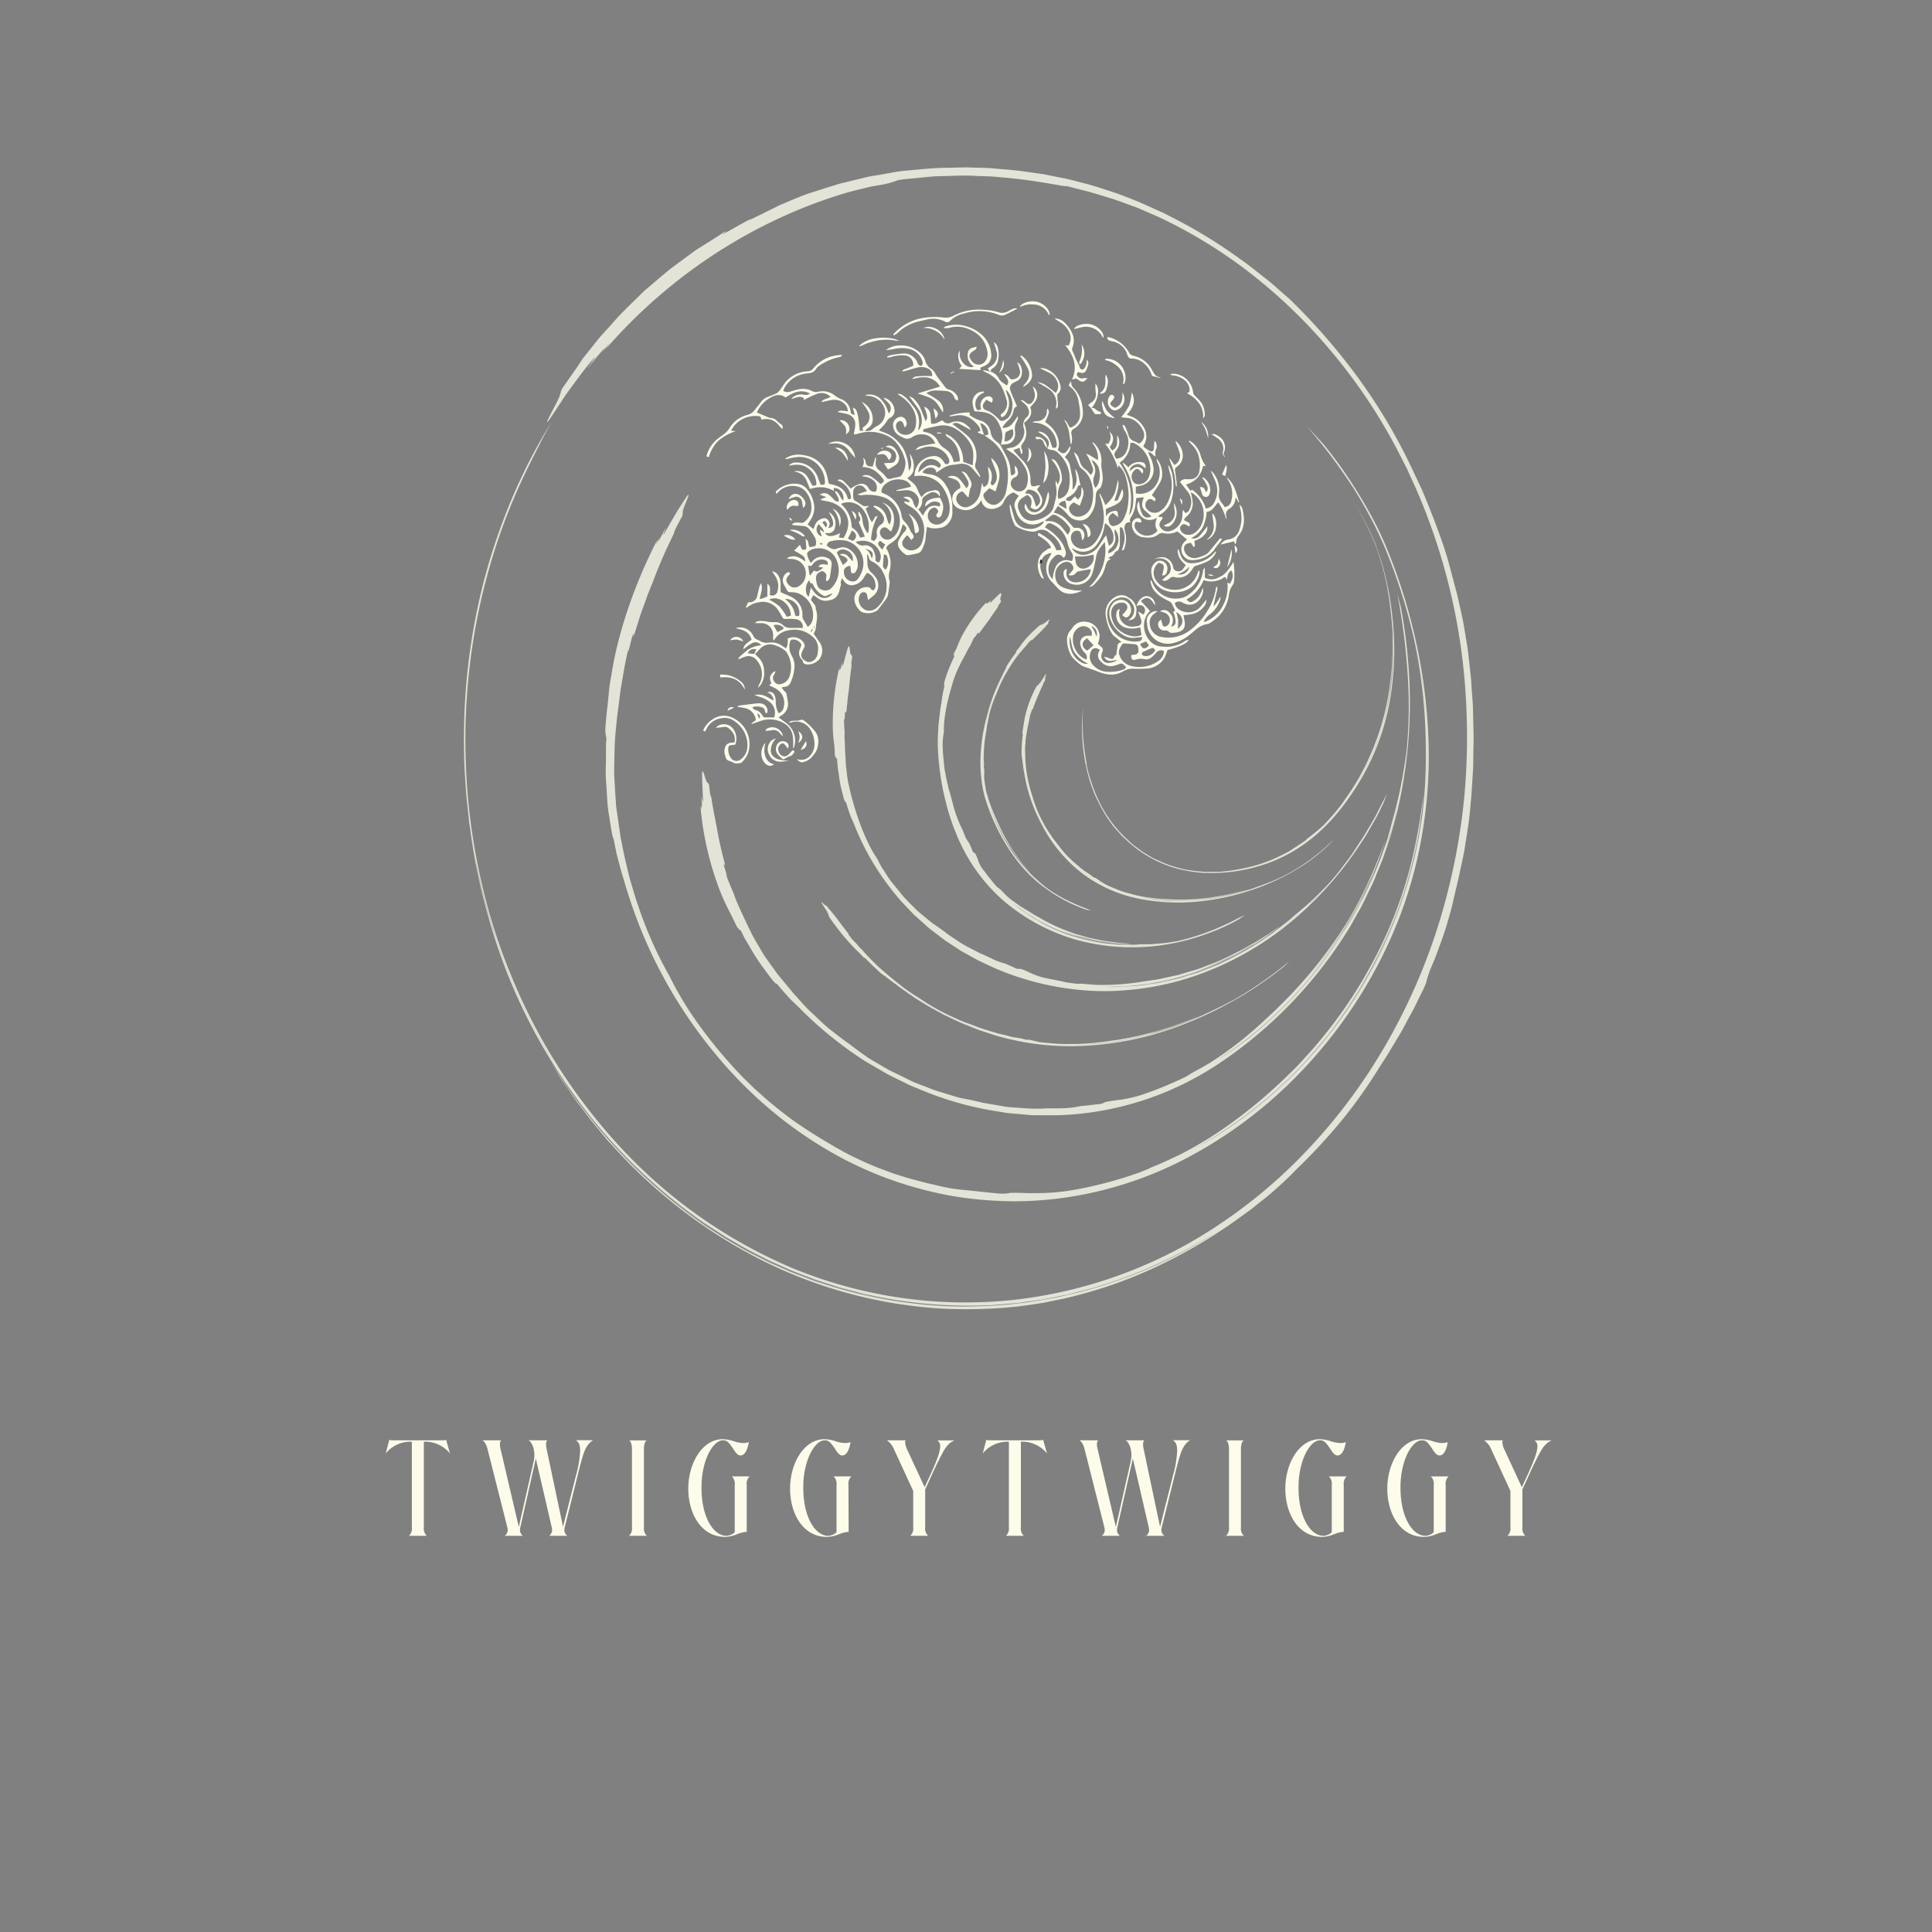 <svg xmlns="http://www.w3.org/2000/svg" id="Calque_1" data-name="Calque 1" viewBox="0 0 500 500"><rect x="0" y="0" width="500" height="500" fill="#808080" stroke="none"/><defs><style>.cls-1,.cls-2{fill:#fdfbea;}.cls-2{stroke:#1d1d1b;stroke-miterlimit:10;}.cls-3{opacity:0.8;}.cls-4{fill:#fdfbec;}</style></defs><title>lgoo</title><path class="cls-1" d="M210.57,164c.5.73,1,1.44,1.48,2.14a3.74,3.74,0,0,1,.31,4,2.9,2.9,0,0,1-.92,1,3.63,3.63,0,0,1-2.79.79c-.46-.09-.85-.22-.87-.8a.86.86,0,0,0-.29-.46A2.41,2.41,0,0,1,207,168l.06-.14c.16-.46.54-.94.12-1.4a2.39,2.39,0,0,0-2.15-.93.65.65,0,0,0-.56.57,4.57,4.57,0,0,0,0,2.64,8.89,8.89,0,0,0,.46,1,5.27,5.27,0,0,1,.61,3.57,10.3,10.3,0,0,1-.93,3.3,1.8,1.8,0,0,1-1.71,1.15,2,2,0,0,0-.59.18,4.15,4.15,0,0,0,.79,1,1.17,1.17,0,0,1,.48.84c.12.56.2,1.14.3,1.7a3.52,3.52,0,0,1-1.8,3.78c-.18.1-.34.22-.59.39l2.12,1.58a5.62,5.62,0,0,1,1.9,6.15c0,.07-.08.12-.24.34,0-.76,0-1.34,0-1.93a11.6,11.6,0,0,0-.15-1.56,4.53,4.53,0,0,0-2.27-3.07,7.21,7.21,0,0,0-5.86-.62c-.55.16-1.09.37-1.64.56l-.79.27-.1-.15,1.14-.85a3.46,3.46,0,0,0-2.6-3.05c-.68-.19-1.39-.26-2.09-.39,0-.34.31-.32.52-.35,1.51-.19,3-.39,4.53-.55a3.84,3.84,0,0,1,1.17.06,1.93,1.93,0,0,1,1.47,2.2c0,.11-.15.29-.2.28a.63.63,0,0,1-.36-.21c-.07-.1,0-.26-.07-.39A1.16,1.16,0,0,0,197,183a4,4,0,0,0-2.27,0,1.19,1.19,0,0,0,.85.77,2.76,2.76,0,0,1,1.76,1.46.73.73,0,0,0,.76.43c.73,0,1.47,0,2.25,0a3.51,3.51,0,0,0-.74-3.62,6.88,6.88,0,0,0-2.62-1.56c-.56-.21-1.14-.38-1.74-.58a4.14,4.14,0,0,1,2.57.14c.79.34,1.52.8,2.38,1.26a2.24,2.24,0,0,0-1.63-2.11,1.39,1.39,0,0,1,1.9.76,3.83,3.83,0,0,1,.29,1.67,6.18,6.18,0,0,0,.74,2.95,1.88,1.88,0,0,0,1.32-1.58,4.21,4.21,0,0,0-2-4.75c-.56-.33-1.15-.59-1.8-.91l.59-.43c-.18-.7-.55-1.36-.16-2.07a2.31,2.31,0,0,1,1.22-1.16,2,2,0,0,1-.41,1.05,1.36,1.36,0,0,0,.15,1.68,1.48,1.48,0,0,0,1.64.64,3,3,0,0,0,2.29-2.06,7.1,7.1,0,0,0-.67-6,2,2,0,0,0-.56-.65,8.58,8.58,0,0,0-2.95-1.46,3.5,3.5,0,0,0-3.17.76,22.25,22.25,0,0,0-1.55,1.63,9.36,9.36,0,0,0,.64.69,4.93,4.93,0,0,1,1.66,3.71,5.41,5.41,0,0,1-.93,3.66l-.51.58-.14-.07c.14-.3.26-.59.41-.88a5.34,5.34,0,0,0,.4-4,5.65,5.65,0,0,0-1.11-2.06,2.67,2.67,0,0,0-3.1-.91c-.57.18-1.12.45-1.68.67.06-.53.29-.71,2.44-2.48A7.21,7.21,0,0,1,197,167a1.81,1.81,0,0,0-2.38-.54,17.13,17.13,0,0,0-1.49,1l-.79.59c.2-1.43,1.35-1.78,2.16-2.52-.56-2.09-2.25-2.55-4.1-2.92a3.93,3.93,0,0,1,.52-.17,3.69,3.69,0,0,1,4,2.07,1.91,1.91,0,0,0,1.09,1.05,3.11,3.11,0,0,1,.64.3,3.35,3.35,0,0,0,2.48.43,4.76,4.76,0,0,1,3.22.81c.36.22.7.45,1.07.7a3.51,3.51,0,0,0,.38-2.5,3.18,3.18,0,0,1,4.26,1.16,1.21,1.21,0,0,1,0,1.27,8.41,8.41,0,0,0-.55,1.13,1.51,1.51,0,0,0,.69,2,1.65,1.65,0,0,0,1.74.38,2.51,2.51,0,0,0,1.57-1.65,9,9,0,0,0,.22-1.8,3.86,3.86,0,0,0-1.63-3.17,6.85,6.85,0,0,0-6-1.49,5.1,5.1,0,0,0-3.65,2.38c0,.06-.1.1-.26.25a4,4,0,0,1-.12-.61c0-.34.07-.68,0-1a3,3,0,0,0-3.11-2.88h-1.56a1.21,1.21,0,0,1,1-.54,8.35,8.35,0,0,1,1.87.08,7.42,7.42,0,0,0,2.1.2,3,3,0,0,1,2.32.82,2.68,2.68,0,0,0,1.94.68c1,0,2.09,0,3.14,0a2,2,0,0,0-1.74-2.25,11.55,11.55,0,0,0-2.2-.09c-1.08.05-1.07.08-1.62-.89-.23-.41-.48-.82-.72-1.22a4.71,4.71,0,0,0-5.09-2.19,6.15,6.15,0,0,0-2.75,1.12,1.48,1.48,0,0,1-.68.3l.62-1.36.19-.08a2,2,0,0,0,2.22-1.8c.18-.66.3-1.33.48-2a5.26,5.26,0,0,1,.46-1.13c.57,1.41-.09,2.7-.35,4.14a9.72,9.72,0,0,0,2-.72v-3.25a1.41,1.41,0,0,1,.69,1.32c0,.52,0,1-.06,1.56a1.38,1.38,0,0,0,2-1,4.69,4.69,0,0,0-.62-3.92c-.24-.34-.45-.7-.77-1.2a2.2,2.2,0,0,1,1.61,1.11,4.26,4.26,0,0,1,.58,2.11c0,.71,0,1.42,0,2.17l.85.39c.62.28,1.26.52,1.87.83a5.08,5.08,0,0,1,2.93,4.91,1.9,1.9,0,0,0,.26,1c.38.6.73,1.21,1.11,1.86a3,3,0,0,0,1.26-1.8,6,6,0,0,0-4.09-7,8.3,8.3,0,0,0-1.72-.18.78.78,0,0,1-.8-.48c-.24-.49-.56-.95-.8-1.45a2.33,2.33,0,0,1,.25-2.65,2,2,0,0,1,.47-.41c.23-.15.5-.29.72-.06s0,.49-.18.67c-1,1.05-.67,1.72-.13,2.37a2,2,0,0,0,2.62.52,3.59,3.59,0,0,0,1.82-2.54,3.75,3.75,0,0,0-3.75-4.56l-.87-.05s-.07-.07-.15-.16c1.77-1.05,3.21-.24,4.68.85a1.53,1.53,0,0,0-.65-1.5c-.43-.3-.89-.56-1.34-.82-.24-.15-.5-.28-.86-.48L207,141l.59,1.21a.8.8,0,0,0,.24.07c.81,0,.9-.09.82-.92-.05-.59-.11-1.18-.17-1.88,1,.48.54,1.53,1.13,2.14l1.41-.31a2.64,2.64,0,0,0-.19-2.32,15.51,15.51,0,0,0-1.47-2.13,2.13,2.13,0,0,0-1.53-.73l-2-.18-.88-.1c.19-.48.58-.52.92-.6a2.72,2.72,0,0,1,.7,0c.58,0,1.22.23,1.66-.24a4.77,4.77,0,0,0,1.66-2.51,6.45,6.45,0,0,0-1.35-5.25,3.82,3.82,0,0,0-2.25-1.35,5.09,5.09,0,0,0-4.9,1.45,2.73,2.73,0,0,1-.44.46c-.2-.34-.2-.61.08-.84a6.74,6.74,0,0,1,5.69-1.7,3.51,3.51,0,0,1,2,1.15,8.18,8.18,0,0,1,2,4.39,5.67,5.67,0,0,1-.71,3.34c-.27.51-.6,1-1,1.57l1.53,1.21c.15-.42.25-.74.37-1a2.7,2.7,0,0,1,2.07-1.75,1.11,1.11,0,0,1,1.27.37,1.46,1.46,0,0,1,.37,1.52c-.08.19-.17.36-.26.57.84-.09,1.28-.44,1.26-1.13a4.1,4.1,0,0,0-.29-1.37,18.12,18.12,0,0,0-.83-1.63,3.4,3.4,0,0,1,1.6,3.92,1.71,1.71,0,0,1-2,1.53h-.56c.6,1,1.77,1.05,3.86,0l-.29,1.15,1.16.14c2.19-3.4,1.28-6.21-.79-8a7.57,7.57,0,0,0-3.42-1.52l-1.69-.32c.36-.53.94-.47,1.48-.77l-1.69-.61a1.91,1.91,0,0,1,2.25-.07,11.83,11.83,0,0,1,1.38,1.28,1.34,1.34,0,0,0,1.24.56c.2-1.1-.69-1.77-1-2.73a1.47,1.47,0,0,1,1.08.82c.19.32.34.66.54,1a6.61,6.61,0,0,0,.59.68c.34-1.86-.88-3.39-2.51-3.25l.1.62a.61.61,0,0,1-.24,0,6.32,6.32,0,0,0-2.45-.8,9.83,9.83,0,0,0-1.8,0,16,16,0,0,0-1.74.41c-.08-.19-.16-.41-.24-.62-.2-.51-.38-1-.61-1.54a3.85,3.85,0,0,0-3.26-2.34,3.5,3.5,0,0,1,.46-.14,3.19,3.19,0,0,1,3,1.46,16.34,16.34,0,0,1,1,1.79c.34.65.49.7,1.31.36a4.92,4.92,0,0,0-2.17-4.35c-1.47-1.12-3.13-1-4.95-.65a2.26,2.26,0,0,1,1.69-.82,5.88,5.88,0,0,1,5.73,3.59c.27.71.52,1.43.77,2.1a.82.82,0,0,0,.21.07c.92,0,1-.08.94-1a6.58,6.58,0,0,0-7.33-6.16,17.35,17.35,0,0,0-2,.38,2.7,2.7,0,0,1-1,.11,3.37,3.37,0,0,1,.36-.3,5.9,5.9,0,0,1,3.71-.79A11.94,11.94,0,0,1,209,118a6.82,6.82,0,0,1,5,5,12.09,12.09,0,0,1,.36,1.69.63.63,0,0,0,.58.61,10.6,10.6,0,0,1,1.67.47,4.35,4.35,0,0,1,2.67,2.81c.06.2.13.4.19.59.66.05.87-.12.73-.71a5,5,0,0,0-2.82-3.84c-.21-.09-.4-.21-.7-.36a1.36,1.36,0,0,1,1.56.2,17,17,0,0,1,1.27,1.28c.22.22.42.46.64.71.32-.2.57-.39.84-.54a9.15,9.15,0,0,1,1.14-.54,2,2,0,0,1,2.64.94,1.61,1.61,0,0,0,1.92.88,2.35,2.35,0,0,0-.56-2.79,4.21,4.21,0,0,0-2.1-1l-1-.2a2.47,2.47,0,0,1,2.41.12,14.81,14.81,0,0,1,1.63,1.23c.27.21.51.45.79.7a3,3,0,0,0,.47-.27c.51-.41.53-.58.13-1.11-1.3-1.72-2.85-3-5.3-3a2.4,2.4,0,0,0,.17-2.36,1.18,1.18,0,0,1,.69,1c.06.85.55,1.17,1.32,1.21.15,0,.31,0,.53,0l.67-2.37.16,0c0,.4,0,.82-.07,1.22a2.26,2.26,0,0,0,1,2.22,7.85,7.85,0,0,1,1.56,1.54,1.19,1.19,0,0,0,1.53.52c.64-.22,1.34-.28,2-.46a1.14,1.14,0,0,0,.62-.4,6.22,6.22,0,0,0,1-3,2.71,2.71,0,0,0-.09-.85,11.57,11.57,0,0,0-2.22-4.48,6.89,6.89,0,0,0-3.14-2.18,10.1,10.1,0,0,0-6.71-.28c-.35.11-.71.16-1.18.27,0-.31.06-.53.09-.75a13.61,13.61,0,0,0,.25-1.78,2.62,2.62,0,0,0-2-2.74c-.81-.23-1.63-.37-2.58-.58a1.57,1.57,0,0,1,1.29-.32c.43,0,.87.1,1.35.16a2.66,2.66,0,0,0-1-2.09,3.66,3.66,0,0,0-2.93-.87c-.7.07-1.39.26-2.08.4l-.87.19c.62-1,1.73-.83,2.42-1.41a3.31,3.31,0,0,0-3.31-.82,22.36,22.36,0,0,0-2.3,1c-.42.19-.83.42-1.31.66V103c-.92-.44-1.19-.42-3.22.29a3.14,3.14,0,0,1,.35-.46,3.49,3.49,0,0,1,2.74-.7,3.58,3.58,0,0,0,.86.08,4.05,4.05,0,0,0,.91-.35c-2.49-1.28-4.41-.23-6.33,1a7.58,7.58,0,0,0-.74-.4,3,3,0,0,0-2.24,0,8.18,8.18,0,0,0-4.14,3.6c-.1.18-.19.37-.28.56a.31.31,0,0,0,0,.16c.87.37,1.71.73,2.55,1.07a3.09,3.09,0,0,0,1.12.34,2,2,0,0,1,1.37.65c.39.35.78.7,1.19,1a.86.86,0,0,1,.3,1.16,4.33,4.33,0,0,1-.38-.34c-.27-.29-.51-.6-.78-.88a4,4,0,0,0-3.8-1.26l-.45.07c-.2-.82-.28-.92-1.11-.92a7.06,7.06,0,0,0-6,2.61,12.18,12.18,0,0,0-.73,1.18l1.17.15a12.75,12.75,0,0,0-4.4,2.4,9.25,9.25,0,0,0-2.53,4.31l-.58-.17a1.33,1.33,0,0,1,0-.26,8.55,8.55,0,0,1,3.23-4.61c.32-.27.68-.5,1-.74a5.8,5.8,0,0,0,1.64-1.67,7.66,7.66,0,0,1,4.75-3.51,3.29,3.29,0,0,0,1.84-1.28c.62-.78,1.25-1.55,1.85-2.35a4.38,4.38,0,0,1,1.93-1.17,19.09,19.09,0,0,0,2-.85,4.22,4.22,0,0,0,1-1.13c.46-.6.83-1.28,1.33-1.85a8,8,0,0,1,5.63-2.64,1.94,1.94,0,0,0,1.49-.82,9.17,9.17,0,0,1,6-3.3c.36-.06.73-.09,1.09-.13.07,0,.14,0,.3.08-.13.14-.2.29-.31.33a5.45,5.45,0,0,1-1,.3,13.82,13.82,0,0,0-4.89,2.3,1.92,1.92,0,0,0-.52.58,2.24,2.24,0,0,1-1.71,1.13c-.36.05-.73.08-1.09.14a7.27,7.27,0,0,0-5.29,3.46,7,7,0,0,0-.44,1,2.23,2.23,0,0,0,1.91.16c.65-.18,1.3-.42,2-.55a5.19,5.19,0,0,1,3.53.42,2.24,2.24,0,0,0,1.6.2,5,5,0,0,1,4.36,1,7.17,7.17,0,0,0,1.49.87,3.79,3.79,0,0,1,2.54,3.22c.07.63.22.73,1.07.9l-.49-1.9a1.52,1.52,0,0,1,1,.94,10.52,10.52,0,0,1,.46,1.9c.15,1,.23,2.08.34,3.16h.89l-.18-.71a.83.83,0,0,1,.13-.16,6,6,0,0,0,.69-.53,2.88,2.88,0,0,0,.73-3.38,13.11,13.11,0,0,0-1.29-2.06A7.8,7.8,0,0,0,223,104a4.94,4.94,0,0,1,2.84,5,2.46,2.46,0,0,1-1,1.64,4.22,4.22,0,0,0-1,.92c.46,0,.92-.06,1.37-.13a1,1,0,0,0,.39-.23,9.07,9.07,0,0,1,1.2-.86,3.84,3.84,0,0,0,1.59-5.7,4.65,4.65,0,0,0-3.72-2.19,1.91,1.91,0,0,1-.78-.19,4.09,4.09,0,0,1,4,1,7.12,7.12,0,0,1,1.79,2.84l.34.89a1.9,1.9,0,0,0,.18-2.37,9.29,9.29,0,0,0-.94-1,3.22,3.22,0,0,1-.6-.66,2.3,2.3,0,0,1,.47.09,3.52,3.52,0,0,1,2.33,2.84,2,2,0,0,1-1.14,2.26,1.87,1.87,0,0,0-.67.64,10.08,10.08,0,0,1-2,2.34c-.05.06-.09.13-.19.27l.94.36A9.67,9.67,0,0,1,234,116.5a11.14,11.14,0,0,1,1.09,4.08,8.48,8.48,0,0,0,.18,1.23c1-1.43.39-2.92.15-4.4a5.51,5.51,0,0,1,.89,4.69,3.1,3.1,0,0,1-.71,1,7.05,7.05,0,0,1-.78.64l.46.43a12.16,12.16,0,0,1,1.43,1.23,5.85,5.85,0,0,1,.86,1.57,7,7,0,0,0,.93,1.68c.12-.14.22-.23.29-.33a2.94,2.94,0,0,1,1.8-1.18c.39-.09.77-.18,1.16-.25,1-.19,1.65.44,1.47,1.61l-.31-.39a1.78,1.78,0,0,0-2.26-.52,8.4,8.4,0,0,0-1.4.87,1.37,1.37,0,0,0-.59,1.29,2.57,2.57,0,0,1-1,2.05l1.22,1.66a5.42,5.42,0,0,1,1.68-2.28,3.3,3.3,0,0,1,2.65-.06c.19-.68.07-1-.46-1.16a2.32,2.32,0,0,0-2.18.27c-.39.26-.75.56-1.14.86a1.67,1.67,0,0,1,.78-1.57,5,5,0,0,1,1.45-.57,13.37,13.37,0,0,1,1.6-.15,9.75,9.75,0,0,1,.69,1.42,4.2,4.2,0,0,1,.15,1.46,12.25,12.25,0,0,1-.31,1.3,1.25,1.25,0,0,1-.95,1c-.63-.41-.69-.54-.29-1.09.25-.33.38-.6.08-1s-.71-.63-1.15-.46a2.18,2.18,0,0,0-.88.61,2.39,2.39,0,0,0-.07,2.8,2.36,2.36,0,0,0,2.68.79,3.8,3.8,0,0,0,2.51-3.17c.44-2.63-1.23-6.89-3.83-8.31a7.5,7.5,0,0,0-4.47-1l-.7.07s0,0-.07,0a5.22,5.22,0,0,1,4.73-5.18,2.75,2.75,0,0,1,2.61,1.12c.16.21.3.44.45.65a.59.59,0,0,0,.74.29.7.7,0,0,0,.5-.72,1.93,1.93,0,0,0-.14-.69,6.53,6.53,0,0,0-.67-1.15,5.48,5.48,0,0,0-5.91-1.71,14.82,14.82,0,0,1-2,.63,2.17,2.17,0,0,1,1.34-1c.76-.19,1.53-.33,2.31-.48.43-.08.88-.13,1.44-.21a5.51,5.51,0,0,0-.46-.85,3.62,3.62,0,0,0-3.05-1.51,4.28,4.28,0,0,0-2.46.71,2.14,2.14,0,0,1-2.24.2c-.36-.16-.71-.35-1.06-.54a3.19,3.19,0,0,1-1.64-3.17,2.17,2.17,0,0,1,2.11-1.75,1.47,1.47,0,0,1,1.27,1.15,1.27,1.27,0,0,1-.37,1.6c-.08-.18-.14-.3-.19-.44s-.08-.3-.14-.45c-.25-.57-.58-.83-1-.76a1.28,1.28,0,0,0-.93,1.06,2.3,2.3,0,0,0,1.88,2.44,2.63,2.63,0,0,0,3.23-2.32,6.39,6.39,0,0,0-.8-4.4,9.6,9.6,0,0,0-3-3.13l-.92-.67a1.73,1.73,0,0,1,1.32.34,7.83,7.83,0,0,1,1.31,1.12c.58.64,1.1,1.34,1.64,2a6.32,6.32,0,0,1,1.18,5.14,4.5,4.5,0,0,0-.08.9,3.91,3.91,0,0,0,.88-3.06,5.4,5.4,0,0,0-.84-2.52c-.56-.87-1.21-1.7-1.83-2.55-.15-.2-.32-.38-.6-.72a2.38,2.38,0,0,1,1.36.75,9.54,9.54,0,0,1,1.35,1.82c.5,1,.85,2,1.26,3,.11.26.18.54.28.83.65-.71.58-1.41-.35-3.73a2.33,2.33,0,0,1,1.6,1.79c.13.82.13,1.66.2,2.57,1.11.27,2-.47,2.92-.84a5.88,5.88,0,0,0,.59.53,1.67,1.67,0,0,0,1.65.06,3.78,3.78,0,0,1,4.17.76c.36.31.79.57.87,1.18-.23-.14-.45-.3-.68-.43-.78-.42-1.55-.88-2.36-1.25a1.55,1.55,0,0,0-1.64.12c.28.2.54.37.78.56.93.72,1.89,1.41,2.78,2.18a7.08,7.08,0,0,1,2.39,7.52,1.64,1.64,0,0,0,.23,1.4c.32.48.6,1,.88,1.5a.88.88,0,0,1,.11.62,5.29,5.29,0,0,1-.41-.41c-.49-.58-1-1.19-1.46-1.76a3.8,3.8,0,0,0-3.7-1.26c-.41.07-.83.14-1.24.17a6.3,6.3,0,0,0-3.28,1.22c-.38.28-.78.53-1.26.85a1.27,1.27,0,0,0-1.32-1.31,2.31,2.31,0,0,0-2.25,1.22,5.09,5.09,0,0,0,1.85.49,5.55,5.55,0,0,1,4.05,2.58,10.74,10.74,0,0,1,1.84,5.37c0,.5,0,1,0,1.49a4.24,4.24,0,0,1-2.1,4.11,2.89,2.89,0,0,1-1,.29,6.17,6.17,0,0,1-2.06.14,5.61,5.61,0,0,1-1.42-.38c0,.3-.11.75-.18,1.29-.21,1.64-.16,1.88-.34,2.64a10.16,10.16,0,0,1-.92,2.24,1.56,1.56,0,0,1-.91.67,20,20,0,0,1-2.54.51,1.21,1.21,0,0,1-.66-.2,5.17,5.17,0,0,1-1.76-1.87,2,2,0,0,1,0-1.76,12.94,12.94,0,0,1,1-1.67,4.72,4.72,0,0,1,.37-.41c.87-.93.8-1.38-.32-2.1-.18.57-.34,1.14-.54,1.7a5.41,5.41,0,0,1-2.53,3.19,4.39,4.39,0,0,0-.51.37,1.8,1.8,0,0,0-.71,2c0,.21.09.41.16.71l-.75-.18c-.08,1-.2,2-.24,2.92a1.08,1.08,0,0,0,.77,1,3.74,3.74,0,0,0,.55-1.61,4,4,0,0,0-.82-2.77c0-.94,0-1.18.14-1.2.29-.07,1,1.43,1.26,2.92a7,7,0,0,1,.08,1.19,8.23,8.23,0,0,1-.25,1.84,4.65,4.65,0,0,0,0,2.69,1.08,1.08,0,0,1,0,.47c-.13,1-.24,2-.43,3a3,3,0,0,1-.51,1.11c-.62.88-1.29,1.73-1.94,2.59a1.13,1.13,0,0,1-.31.34,4.27,4.27,0,0,1-4.12.37,2.35,2.35,0,0,1-.74-.7,4.19,4.19,0,0,1-1.08-2.86,3.15,3.15,0,0,1,3.06-2.82c.47,0,1,0,1.27.54.08.17.39.22.58.32a1.54,1.54,0,0,0,.52-1.62,3.32,3.32,0,0,0-2.13-2.95,11.83,11.83,0,0,0-.84,1.22,3.88,3.88,0,0,1-3.07,2,2.31,2.31,0,0,1-2-1c-.19-.24-.36-.5-.61-.86-.12.63-.43,1-.25,1.58,0,.13,0,.31-.09.46-.16.6-.29,1.22-.51,1.81a2.87,2.87,0,0,1-2.1,1.83,6,6,0,0,1-1.39.21,3.64,3.64,0,0,1-2-.75l-1.08-.72-.62,1.2.83,1.12a1.62,1.62,0,0,1,.44,1.22.45.45,0,0,0,0,.16c.71,1.62.1,3.26,0,4.89A4.26,4.26,0,0,1,210.57,164Zm-.11-1.39a1.26,1.26,0,0,0-.62.89l.16.09.45-1,.44-.42-.17-.11Zm17.64-35.21c.19.1.37.22.55.3a7.36,7.36,0,0,1,4.67,5.71,2.5,2.5,0,0,0,.56,1.36,7,7,0,0,1,1.74,2.62c.16.35.48.62.68,1,.31.53.22.81-.51,1.36a6.79,6.79,0,0,0-.42-.62,8.56,8.56,0,0,0-.61-.62,10.68,10.68,0,0,0-1,1.22,1.5,1.5,0,0,0,.43,2.1,2.51,2.51,0,0,0,2.36.51,2.85,2.85,0,0,0,2-1.79,8.52,8.52,0,0,0,.55-2.21,7.06,7.06,0,0,0-3.36-7.13c-.4-.25-.81-.49-1.2-.75a1,1,0,0,1-.55-.63c.51-.2,1,.37,1.49,0-.39-.66-1.12-.76-1.73-1.12,1.49-.42,2.22,0,2.63,1.35a2.13,2.13,0,0,0,.13.45c.17.31.36.59.58,1a2.89,2.89,0,0,0,.67-2.39,3.21,3.21,0,0,0-3.16-2.26c-.63,0-1.25.12-1.88.18l-.72,0,0-.18,3.79-.89a2.51,2.51,0,0,0-1.79-1.67A5.09,5.09,0,0,0,229,125.4,2.54,2.54,0,0,0,228.1,127.42Zm-3.71-.31c-.26-.33-.44-.61-.67-.85a1.63,1.63,0,0,0-2.89.87,12.36,12.36,0,0,0,0,1.72.86.86,0,0,0,.47.75c.63.38,1.25.78,1.86,1.19a1.12,1.12,0,0,0,1,.2,2.9,2.9,0,0,1,.74,0l-.86.65c.26.63.48,1.22.74,1.79a5.84,5.84,0,0,0,.9,1.75c.22-.38.41-.68.58-1a.91.91,0,0,1,.88-.62,14.91,14.91,0,0,0-1.71,6.07c.77.57,1.06.41,1.44-.56a1.78,1.78,0,0,0,.05-.86,2.38,2.38,0,0,1,1.08-2.44,1.59,1.59,0,0,0,.56-2.21,3.54,3.54,0,0,0-1.13-1.38l-1.46-1.13a.94.94,0,0,1,1,0,4,4,0,0,1,2.38,2.56c.18.55.33,1.11.52,1.65a2.32,2.32,0,0,0,.36.5,4.34,4.34,0,0,0,.39-2.32,4.76,4.76,0,0,0-2.31-3.36,4.16,4.16,0,0,1,2.85,2.76,6.51,6.51,0,0,1-.41,4.45c0,.1-.1.19-.11.22-.18,0-.25,0-.28-.06l-.62-.59a1.1,1.1,0,0,0-1.62,0,1.32,1.32,0,0,0-.34,1.38,1.93,1.93,0,0,0,2.76,1.22,4.17,4.17,0,0,0,1.76-1.86c1.66-3.52-.33-8.07-4-9a13.53,13.53,0,0,0-4.9-.48,2.43,2.43,0,0,1-1.47-.13A18.85,18.85,0,0,1,224.39,127.11Zm23.92-7.71a1.61,1.61,0,0,0,.09-.25c-.13-2.48-.92-4.62-3.11-6a1,1,0,0,1-.57-.86,6.92,6.92,0,0,1,2.49,1.71,8.15,8.15,0,0,1,2.07,5.55l2.45.9c.06-.84.13-1.57.16-2.3a6.32,6.32,0,0,0-1.18-4,10.65,10.65,0,0,0-3.38-3.13,6.31,6.31,0,0,0-4.24-.84c-1.21.2-2.41.52-3.61.78a.74.74,0,0,0-.65.63c.06,0,.11.11.18.13a4.24,4.24,0,0,0,.61.17,4.23,4.23,0,0,1,3.16,2.35,4.34,4.34,0,0,0,1.6,1.77,5,5,0,0,1,2.35,3.3,1.33,1.33,0,0,0,.17.29Zm-23.66,35.93-.21-1.14c-.1-.55-.33-.83-.74-.89a1.06,1.06,0,0,0-1.17.61,2.93,2.93,0,0,0,1.88,4.11,2.87,2.87,0,0,0,2.42-.65,7.31,7.31,0,0,0,1.81-9,5.88,5.88,0,0,0-3-3.06,1.34,1.34,0,0,1-.76-1c-.1-.28-.23-.55-.34-.82l-.15,0c0,.8.1,1.6.1,2.4a3.12,3.12,0,0,0,1.07,2.36,6.93,6.93,0,0,1,1.13,1.29,3.46,3.46,0,0,1-.79,4.76Zm-14.78-9.63c.23-.25.41-.47.61-.67a3.22,3.22,0,0,1,4-.44,1.52,1.52,0,0,1,.75,1.47c-.12,1.14-.27,2.29-.47,3.43a1.78,1.78,0,0,1-.54.82c-.21.2-.47.06-.46-.25a6.18,6.18,0,0,1,.11-.85,1.26,1.26,0,0,0-.69-1.23c-.4-.27-.75-.09-1.1.12a1.66,1.66,0,0,0-.91,1.62,8.06,8.06,0,0,0,.34,1.76,1.88,1.88,0,0,0,1.34,1.22,2.23,2.23,0,0,0,2.55-.75,6.51,6.51,0,0,0,1.27-6.56,4.93,4.93,0,0,0-5.38-3.43,3.27,3.27,0,0,0-2.08.82c-.15.16-.38.42-.34.58A5.52,5.52,0,0,0,209.87,145.7Zm10.18.71-.65.21a1.37,1.37,0,0,0-1,1.45,2.38,2.38,0,0,0,1.84,2.36,1.55,1.55,0,0,0,1.75-.56,7.2,7.2,0,0,0,1.29-2.67,6,6,0,0,0-4.17-7.2,8.53,8.53,0,0,0-4,.08,1.36,1.36,0,0,0-1.15,1.12c.92.8,1.87,1.3,3.06.62a.66.66,0,0,1,.15,0,3,3,0,0,1,2.57.32,4.66,4.66,0,0,1,2.2,4.71,3.72,3.72,0,0,1-.61,1.33,1,1,0,0,1-.69.2c-.3,0-.4-.27-.42-.57S220.11,146.89,220.05,146.41Zm-2.36-16a2.44,2.44,0,0,0,.17.25,7.79,7.79,0,0,1,2.53,5.52.82.82,0,0,0,.33.55,3.91,3.91,0,0,1,1.61,1.89c.09.18.21.35.34.56l1.16-.3-1.6-3.72a1.08,1.08,0,0,0,.17-1.52,1.35,1.35,0,0,1-.18-1.25,3.14,3.14,0,0,1,.33.38,4.42,4.42,0,0,1,.68,2,5.89,5.89,0,0,0,1.31,3.22.72.72,0,0,0,.15-.13.34.34,0,0,0,.05-.14,7.39,7.39,0,0,0-1.51-6A4.72,4.72,0,0,0,217.69,130.38Zm9.8,15.19a2.73,2.73,0,0,0,.38-2.15,4.52,4.52,0,0,0-2.41-2.95,4.91,4.91,0,0,0-4.05-.18c.69.53,1.2,1,2.14.86a2.3,2.3,0,0,1,2.6,1.48,4.46,4.46,0,0,1,.42,2C226.57,145.27,226.72,145.4,227.49,145.57Zm-22.81,13.75c-.07-3.47-3.65-5.3-5.62-4.13a14.38,14.38,0,0,1,2.66,1.71,17.07,17.07,0,0,1,1.9,2.72Zm9.54-13.15c.05-.77-.1-1-.71-1.23a2.74,2.74,0,0,0-2.94.79c-.21.22-.39.49-.59.74l-.86-.09c.21.88.21,1.72.5,2.59l1-1.28c.38.09.69.27.9.18a4.34,4.34,0,0,0,1.54-1l-1.27-.2C212.43,145.94,212.5,145.93,214.22,146.17Zm-4.36,5.89c.3.41.5.7.73,1a4.33,4.33,0,0,0,2,1.57,2.42,2.42,0,0,0,2.86-1.11c-.54.22-1.05.42-1.55.64a.73.73,0,0,1-.74,0,5.76,5.76,0,0,1-2.61-2.62c-.1-.21-.22-.41-.32-.6l-.5,0-.26-.79c-1.15,1.06-1.22,3.57-.18,4.26Zm27.8-29.8c.53-.42,1-.86,1.59-1.25a2.84,2.84,0,0,1,3.74.09c.57-.44.63-.68.28-1.13a3,3,0,0,0-3.47-1A3.78,3.78,0,0,0,237.66,122.26Zm-17,23A2.37,2.37,0,0,0,219,142.4a1.85,1.85,0,0,0-2.43.64l.75,1.54.82,1.65c.33-.27.57-.46.81-.67.47-.41.51-.75.06-1.16a3.67,3.67,0,0,0-.88-.51c-.22-.11-.46-.18-.78-.3a2.34,2.34,0,0,1,.3-.2,1.89,1.89,0,0,1,1.86.61ZM203.29,155s0,.06,0,.08a2.36,2.36,0,0,0,.2.23,5.93,5.93,0,0,1,2.21,3.53c.12.64.36.71,1.1.52A3.61,3.61,0,0,0,203.29,155Zm17.41-15c1.06-.71,1.25-1.78-.19-2.72l-1.07,2.11ZM200.19,161.8l1,1.8,1.33-.7c.25-.13.35-.34.16-.57A2.65,2.65,0,0,0,200.19,161.8Zm11.71-26.15a1.9,1.9,0,0,0,.74,3.17c0-.59-.48-1.08-.36-1.77l1,.75C213.11,136.74,212.39,136.29,211.9,135.65Zm15.84,4.29c-.58.62-.61.84-.19,1.4.21.28.46.55.76.9l.79-1.3Zm-32,28.07c-1.23-.14-1.84.18-2.19,1.07l1.66.16Zm28-25.92c1.19.35,1.5,1.4,1.87,2.47C226.31,143.15,225.58,142.23,223.67,142.09Zm-10-5.57c.4-.6.38-1,0-1.41s-.38-.31-.91.09Zm-17.76,48c.18.58.18,1.07.58,1.43C196.81,185.29,196.73,185.05,195.9,184.54Zm16.19-43.83c.18.15.29.3.39.29s.21-.15.32-.24a1,1,0,0,0-.34-.22C212.38,140.52,212.27,140.62,212.09,140.71Z"></path><path class="cls-1" d="M271,116a1.84,1.84,0,0,0,0-2.43,7.8,7.8,0,0,0-1.29-1.14,11.41,11.41,0,0,0-1.13-.66,1.51,1.51,0,0,1,1.05.07,3.42,3.42,0,0,1,2,2c.29.64.48,1.32.72,2,.92.18,1.17,0,1.14-1a6,6,0,0,0-5.33-5.43l-1-.07a2.1,2.1,0,0,1,1.17-.35,2.53,2.53,0,0,0,2.6-2.5c0-.24.06-.47.1-.78a1.27,1.27,0,0,1,.36,1.32,13.29,13.29,0,0,1-.51,1.32c-.11.26-.25.51-.4.83.23.18.45.37.68.53a7.25,7.25,0,0,1,2.75,4.11,3.93,3.93,0,0,1-.19,2.68c.17.12.37.24.55.39a1.13,1.13,0,0,0,1.86-.19,9.78,9.78,0,0,0,.61-.92c.06-.11.11-.24.25-.29.17,1.27-.79,1.92-1.35,2.74,0,.09,0,.15.05.18A4.11,4.11,0,0,1,277,121c.18,1.06.46,2.1.57,3.17a19.92,19.92,0,0,1,0,2.55,2.45,2.45,0,0,0,.34-.31,4.42,4.42,0,0,0,.59-3.47c-.08-.53-.19-1-.23-1.58,1,1.21.85,2.77,1.4,4.18-.35,0-.64.11-.76.49a4.56,4.56,0,0,1-2.33,2.55c-.34.18-.72.36-.67.89l.68.17a.64.64,0,0,0,.69-.24c.28-.31.58-.6.92-.95l.73.81a2.1,2.1,0,0,0,.86-1.45c.08-.53.06-1.07.1-1.78a2.36,2.36,0,0,1,.53,1.56,3.18,3.18,0,0,1-.16.93c-.24.77-.51,1.54-.8,2.38l-1.58-.88a1.74,1.74,0,0,0-.26.15c-.94.77-1.15,1.31-.81,2.06a2.34,2.34,0,0,0,2.45,1.48,3.67,3.67,0,0,0,2.89-2.07,6.77,6.77,0,0,0,.58-1.87,10.43,10.43,0,0,0-.21-4.68,7.07,7.07,0,0,0-2.56-3.78,2.12,2.12,0,0,1-.74-1c-.35-.9-.74-1.8-1.1-2.7a4.27,4.27,0,0,1-.17-.58,2.6,2.6,0,0,1,1.19,1.43c.14.34.24.7.36,1.05a3.56,3.56,0,0,0,1.47,2,3.78,3.78,0,0,1,.72.72c.18.2.35.43.54.67a1.61,1.61,0,0,0,.51-2,21.64,21.64,0,0,0-1-2.37,12.73,12.73,0,0,0-.66-1.12,5.22,5.22,0,0,1,1.53.77c.47.26.93.55,1.53.91a6,6,0,0,0-1.47-4.48l.12-.1a1.15,1.15,0,0,1,.35.18,6.33,6.33,0,0,1,1.88,5.3,6.33,6.33,0,0,0,.13,1.55,17.64,17.64,0,0,1,.25,2.5,7.25,7.25,0,0,1-.5,2,1.18,1.18,0,0,1-.47.5,1.91,1.91,0,0,0-.8,1.39c-.05.49-.08,1-.1,1.49a6.85,6.85,0,0,1-1.66,4.17,3.22,3.22,0,0,1-3.45.95,3.62,3.62,0,0,1-2-1.22,15.39,15.39,0,0,0-1.28-1.39,13.61,13.61,0,0,0-1.35-1l-1.1,1.73a6.85,6.85,0,0,1,2.93,1.45c.78.74,1.45,1.58,2.28,2.49.2,0,.59,0,1,0a1.85,1.85,0,0,1,1.64,1.28,1.94,1.94,0,0,1-.44,2c-.07-.38-.13-.62-.17-.85s-.05-.42-.1-.62c-.14-.49-.28-1-.91-1.05a1.47,1.47,0,0,0-1.48.7,2.18,2.18,0,0,0-.17,1.83,3,3,0,0,0,3.52,2.07,4.52,4.52,0,0,0,2.73-1.73,10.49,10.49,0,0,0,2.11-7.25,18.09,18.09,0,0,0-.95-4.54,1.81,1.81,0,0,1-.09-.81,24.58,24.58,0,0,1,1.48,3.09,11.5,11.5,0,0,0,1.72-1.86,6,6,0,0,0,1-2.29c.19-.8.35-1.6.59-2.39.35,1.89-.44,3.58-.94,5.36a.73.73,0,0,0,1-.48c.23-.52.43-1.06.65-1.6l.34-.91a3,3,0,0,1-.76,3.45,6.89,6.89,0,0,1-1.48.88c-.57.27-1.16.48-1.75.72a1.62,1.62,0,0,0-.23.17v1.88a2.78,2.78,0,0,1,2-1.38c.79-.16,1-.05,1.11.76,0,.23,0,.47.07.87l-1.38-1.16c-1.17.79-1.38,1.46-.85,2.68a1,1,0,0,0,1.31.66,3.4,3.4,0,0,0,2.27-1.69,10.75,10.75,0,0,0,1.17-3.66,16.58,16.58,0,0,0-.76-7.84,6.13,6.13,0,0,0-1.68-2.45l-.14.65s-.06,0-.06-.05a21.19,21.19,0,0,0-2.17-4.71l-1.1-1.54.82.09a3,3,0,0,0,.28-3.16c1.26,1,1.27,2.36.11,4l.61.86a2.18,2.18,0,0,0,1.26-1.72c.08-.72,0-1.46.07-2.19a3.27,3.27,0,0,1,.13,3.31,4.63,4.63,0,0,1-.39.59c-.64.84-.65,1.17,0,2.14a3,3,0,0,0,2.67-2,5.38,5.38,0,0,0-.32-5,4.39,4.39,0,0,1-.73-1.76.74.74,0,0,1,.71.54,15.94,15.94,0,0,1,.8,2,2.25,2.25,0,0,0,1.55,1.71,11.2,11.2,0,0,1,1.26.6,2.56,2.56,0,0,0,.84-3.66,6.14,6.14,0,0,0-1.61-2,4.3,4.3,0,0,0-2.45-1c-.46,0-.91-.11-1.44-.17a18.08,18.08,0,0,0,2.05-3,15.56,15.56,0,0,0,.67-3.43c1.21,2.3.29,4.08-1.28,5.8l.93.35a6.43,6.43,0,0,1,3.36,2.73,4.42,4.42,0,0,1,.25,4.57l-.27.57a11.53,11.53,0,0,0,1.79,1.22.69.69,0,0,0,.94-.56,6.9,6.9,0,0,0,.07-1l.06-.94s.07-.08.13-.15a2,2,0,0,1,.37,2,3.25,3.25,0,0,0-.16,2c-.74-.18-1-1.16-1.95-1.09.19.44.32.75.46,1a8.91,8.91,0,0,1,.94,3.07,4.19,4.19,0,0,1-3.43,4.6l-1.15.25v1.73a5,5,0,0,0,4.7-1.49A6.06,6.06,0,0,0,300,120.9a8.09,8.09,0,0,0-.47-1.24,2.31,2.31,0,0,1-.21-.93,3.08,3.08,0,0,1,.37.44,5.92,5.92,0,0,1,1,4.42,4.77,4.77,0,0,1-.57,1.45c-.47.82-1,1.59-1.54,2.39l-.46.71c.27.53,1.35.63.73,1.61l-.52-.35a1,1,0,0,0-1.42.11,1.61,1.61,0,0,0-.21,2.09,2.55,2.55,0,0,0,3.35.79,5.45,5.45,0,0,0,2-2.09,10.28,10.28,0,0,0,.76-7.8,13.34,13.34,0,0,1-.49-2.16,2.63,2.63,0,0,1,.29.37,6.79,6.79,0,0,1,.83,2.44,13.61,13.61,0,0,1-.21,6.09,6.4,6.4,0,0,1-2.83,3.84,4.59,4.59,0,0,0-.44.33,2.19,2.19,0,0,0-.25.33l1.12.06a1.88,1.88,0,0,1,0,.42,1,1,0,0,1-.17.26c-.73,1.06-.78,1.44-.28,2.12a2.22,2.22,0,0,0,2.52.82,4.35,4.35,0,0,0,3-3.19,11,11,0,0,0,.12-1.41c0-.24.08-.48.14-.89l.63.86a1.6,1.6,0,0,0,1.13-1.12,4.36,4.36,0,0,0-.56-4.47l-1.43-1.78-.53-.67a1.68,1.68,0,0,1,1.54-.74,9.15,9.15,0,0,0,1.17,0,2.27,2.27,0,0,0,2.23-1.87,8.52,8.52,0,0,0-.05-3.76,6.61,6.61,0,0,0-1.79-3.27c-.29-.29-.55-.61-.83-.92l.11-.16a6,6,0,0,1,.69.42,6.5,6.5,0,0,1,2.17,3.12,8.47,8.47,0,0,0,1.44,3.06l-.72-.08a7.1,7.1,0,0,1-1.43,3.07,6.3,6.3,0,0,1-3,1.77l1.17,1.65.37-.31a8.87,8.87,0,0,1,3.59,4.88,2.92,2.92,0,0,0,2.28-1.76,6.38,6.38,0,0,0,.21-5.27c-.36-.88-.76-1.73-1.22-2.78a4.8,4.8,0,0,1,.49.41,7,7,0,0,1,1.67,5.41,3,3,0,0,0,.82,2.68,4.78,4.78,0,0,1,.6.91,1.87,1.87,0,0,0,1.75-1.62,6.59,6.59,0,0,0-.37-4.54c-.16-.36-.37-.69-.56-1-.1-.17-.19-.35-.31-.59a7.37,7.37,0,0,1,2.13,3c.47,1.13.77,2.32,1.14,3.49l-.16.07-.68-1.26a4.44,4.44,0,0,0-.15.54,3.28,3.28,0,0,1-1.48,2.33,1.66,1.66,0,0,0-.85,2.06,1.42,1.42,0,0,1-.05.7,13.3,13.3,0,0,0-2.05-4.39c-.91.95-1.44,2.31-3,2.47a10.68,10.68,0,0,1-1,4,6.88,6.88,0,0,1-3,2.78,2,2,0,0,0,2.16-.53c.48-.52.91-1.09,1.35-1.64.19-.24.37-.5.65-.88a2.5,2.5,0,0,1-.43,1.84,5.06,5.06,0,0,1-1.22,1.18,10.92,10.92,0,0,1-1.66.76c-.09.52.44,1.1-.19,1.66l-.69-1.13c-1.53,0-2.2,1-1.61,2.32a2.71,2.71,0,0,0,3.29,1.48,8.76,8.76,0,0,0,2.27-.88,5.92,5.92,0,0,0,1.41-1.32c.31-.11.67-.21.75-.1s-.63.94-1.23,1.41a7.35,7.35,0,0,1-4,1.51,3.39,3.39,0,0,1-1.53-.1,2.88,2.88,0,0,1-1.86-2.79,2.83,2.83,0,0,1,.94-1.93c.14-.15.3-.27.52-.47l-1.22-1.05-1.19-1a.62.62,0,0,0-.26,0,4.92,4.92,0,0,1-3.37.39,1.58,1.58,0,0,0-1.34.29c-1.29,1.07-2.81.93-4.29.72a3.29,3.29,0,0,1-2.57-3.25A1.64,1.64,0,0,1,294,134.2c.8-.31,1.27,0,1.42.9-.28.21-.58.1-.88,0-.57-.14-.76,0-.88.56a1.84,1.84,0,0,0,.34,1.42,3.44,3.44,0,0,0,5.58.24c-.79-1-.62-2.11-.15-3.36a3.38,3.38,0,0,1-2.93.45,3.32,3.32,0,0,1-1.64-1.41c-.73-1.21-.78-2.58-.08-3.28a13.52,13.52,0,0,0,.21,1.48,7.91,7.91,0,0,0,.59,1.78c.5,1,1.29,1.16,2.4.7-.15-.16-.28-.31-.42-.44-.42-.39-.86-.77-1.29-1.16a2.07,2.07,0,0,1-.6-2.15c.08-.38.19-.75.32-1.24l-1.92.2c-.07.56-.12,1.07-.19,1.59a8.16,8.16,0,0,1-1.14,3.32c-.26.42-.5.8-.17,1.31-.49.09-.94.05-1.25.47a1.86,1.86,0,0,0-.24,1.58c.1.54.25,1.08.32,1.62a7.67,7.67,0,0,1-.48,3.32c-.1.31-.13.3-.56.28.2-.72.44-1.44.6-2.17a6,6,0,0,0-.39-3.32.53.53,0,0,0-.75-.37c0,.38,0,.78,0,1.19,0,1,0,2.1,0,3.14a3.9,3.9,0,0,1-.22,1,1.13,1.13,0,0,1-.67.82.8.8,0,0,0-.46.4c-.21.67-.78.88-1.33,1.12a1.75,1.75,0,0,0-.31.2l.68.35c-.9.19-1.12.85-1.34,1.5a12.81,12.81,0,0,1-.94,2.56,18.2,18.2,0,0,1-2,2.42,2.64,2.64,0,0,1-.62.48,1.46,1.46,0,0,1-.71.18,12.9,12.9,0,0,0,4-11.63c-.92,1.17-1.95,2.23-2.22,3.79a34.52,34.52,0,0,1-.92,4.15,4.24,4.24,0,0,1-5.22,3,2.88,2.88,0,0,1-2.28-3c.05-.44.18-.82.82-.9,0,.31-.05.58-.08.85a2.24,2.24,0,0,0,2.09,2.55,3.83,3.83,0,0,0,4.17-3.07,1.7,1.7,0,0,0,0-.32c-1.12.2-2.23.37-3.33.61-.24.05-.43.35-.64.55a1.45,1.45,0,0,1-1.75.3l.7-.74c.6-.66.69-1.1.34-1.69a1.68,1.68,0,0,0-1.92-.88,3.42,3.42,0,0,0-2.55,3.76,3.36,3.36,0,0,0,.65,1.83,3.3,3.3,0,0,0,1.38,1,11.54,11.54,0,0,0,4.94.76,5.72,5.72,0,0,1-2,.75,4.64,4.64,0,0,1-3-.28,4.3,4.3,0,0,1-1.07-.8c-.54-.52-1.05-1.09-1.57-1.65a5.13,5.13,0,0,1-.92-6.49c.19-.37.4-.73.64-1.16a3,3,0,0,0-1.81.47h0l.6-1.48,1.08-.4c-.43-1.14-1.51-2.14-3.41-3.19,0-.09,0-.19,0-.29s.07-.19.13-.39a14.37,14.37,0,0,1,2.76,1.79,6.14,6.14,0,0,1,1.88,2.75l1.34-.12a8.29,8.29,0,0,0-.24-.88,7.05,7.05,0,0,0-2.18-2.94c-.24-.2-.51-.38-.75-.58a2.8,2.8,0,0,0-3.34-.47,2.53,2.53,0,0,1-1.14.14,9.29,9.29,0,0,1-4-1.29,1,1,0,0,1-.49-.47,12.81,12.81,0,0,1-1.3-5c0-.06.05-.12.14-.33.12.35.21.58.28.82.25.85.5,1.71.74,2.57.57,2,1.87,2.94,4.09,3a4.28,4.28,0,0,0,3.15-1.2,3.88,3.88,0,0,0,.46-.66l-.12-.13-.58.29a4.43,4.43,0,0,1-6.26-2.19c-.19-.45-.32-.94-.49-1.41a2.42,2.42,0,0,1,.32-2.32l.63-.94a2.78,2.78,0,0,0-.39-.29c-.42-.19-.79-.71-1.26-.49a4.19,4.19,0,0,0-1.64,1.27c-.73,1-.56,1.41-1.26,2a3.61,3.61,0,0,1-1.23.68,3.34,3.34,0,0,1-1.54.2,2.43,2.43,0,0,1-2.31-2.29,6.24,6.24,0,0,1-.49.7,5.39,5.39,0,0,1-1.49,1.31,4.08,4.08,0,0,1-1.91.62,4.55,4.55,0,0,1-1.92-.39,2.66,2.66,0,0,1-1.71-2,2.6,2.6,0,0,1,.94-2.61,5.45,5.45,0,0,1,.84-.58.49.49,0,0,0,.25-.59,2.19,2.19,0,0,0-1.38-1.78c-.63-.25-1.29-.42-1.92-.62a2.54,2.54,0,0,1,3,.43,14.14,14.14,0,0,1,1.32,1.66c.19.24.35.5.55.79a1.51,1.51,0,0,0,.48-1.7,10.61,10.61,0,0,0-1-1.71,8.92,8.92,0,0,0-.77-.91,1.77,1.77,0,0,1,1.47.81,15,15,0,0,1,.87,1.5,1.93,1.93,0,0,1-.05,2.09,1.78,1.78,0,0,0-.16.67c-.09.51-.18,1-.26,1.52l-.2.06c-.34-.38-.68-.75-1-1.12s-.54-.49-1-.16a1.93,1.93,0,0,0-.26,3.21,2.25,2.25,0,0,0,2.61.45,4.92,4.92,0,0,0,2.88-3.62c.18-.79.26-1.6.48-2.44l.36,1.08a1.74,1.74,0,0,0,1.22-1.35,5.65,5.65,0,0,0,.08-2.42,9.67,9.67,0,0,1-.15-1.53,3.64,3.64,0,0,1,.94,3.17c0,.29-.14.56-.2.85a.71.71,0,0,0,.41.85,2.5,2.5,0,0,0,1.13-2,5.43,5.43,0,0,0-.25-1.7c-.29-.9-.69-1.76-1-2.63a2.08,2.08,0,0,1-.2-.78,4,4,0,0,1,.39.3,5.67,5.67,0,0,1,1.51,5.73c-.22.85-.5,1.69-.78,2.63l-1.6-.84c-.47.46-1,.91-1.42,1.41a.74.74,0,0,0-.11.63,3.23,3.23,0,0,0,1.71,2.06,2.15,2.15,0,0,0,2.3-.32,4.5,4.5,0,0,0,1.79-2.7,18.7,18.7,0,0,0,.53-5,11.1,11.1,0,0,0-4.51-8.64c-.46-.34-.93-.66-1.53-1.09l.93-.22a2.87,2.87,0,0,0-2.08-3c.32,1,.63,2,1,3.05a8.15,8.15,0,0,1-1.76-.69l.8-.3a2.34,2.34,0,0,0-.6-1.48c-1.52-1.79-3.31-3-5.83-2.5-.46.09-.93.14-1.39.21,0,0-.07-.06-.21-.18a17.06,17.06,0,0,1,5.28-.85,3.22,3.22,0,0,1,0,.33c0,.1,0,.2-.07.31a9.55,9.55,0,0,0,2.72,1.42,3.68,3.68,0,0,1,2.76,3,3.7,3.7,0,0,0,1.65,2.56,3.41,3.41,0,0,1,1.17,1.35c.53,1,1.11,2,1.61,3.07a7.57,7.57,0,0,1,.71,3.05,10.57,10.57,0,0,0,.18,1.22c1-.29,1.15-.51,1-1.41a3.12,3.12,0,0,1,0-1.15,5,5,0,0,1,.53.71,3,3,0,0,1,.19.76,1.23,1.23,0,0,1-.76,1.57,1.73,1.73,0,0,0-1,2.07,2.33,2.33,0,0,0,2.06,1.58,2,2,0,0,0,2-1.41,6,6,0,0,0-.7-5.28,10.81,10.81,0,0,0-3.44-3.52l-1.2-.79a8,8,0,0,1,1.29-.32c2-.12,4-3.05,3.32-5a2.65,2.65,0,0,1,.8-2.94,1.68,1.68,0,0,0,.46-1.8,3.27,3.27,0,0,0-1-1.57l-1.13-1a3.51,3.51,0,0,1,.65.09,3.2,3.2,0,0,1,.64.45c.8.68,1.31.64,1.94-.22a2.93,2.93,0,0,0,.36-2.49c-.1-.46-.27-.9-.42-1.38a2.63,2.63,0,0,1,1.12,2.77c-.15.74-.39,1.1-1.77,2.64.72,1.79-.19,3-1.58,4,.15.55.32,1,.42,1.5a4.27,4.27,0,0,1-.78,3.8,1.36,1.36,0,0,0-.23,1.57,1.14,1.14,0,0,1-.12,1.33l-.5-1.71-1.55.58a6.16,6.16,0,0,0,.39.53c.65.72,1.28,1.46,2,2.15a7.24,7.24,0,0,1,2,4.6c0,.41,0,.83.06,1.25,0,.65.36.93,1,.83.26,0,.51-.14.76-.19a6.69,6.69,0,0,1,.73-.08l-.83,1.07c.11.17.22.34.32.52a11.43,11.43,0,0,1,.73,1.21,2.44,2.44,0,0,1-.62,3.07,1.15,1.15,0,0,1-1.43.26l-.68-.37c.34-1.21.57-2.42-.86-3.25a15.67,15.67,0,0,0-1.39.87,2.4,2.4,0,0,0-.88,2.81,6,6,0,0,0,.75,1.55,3.1,3.1,0,0,0,3,1.44A7.42,7.42,0,0,0,271.5,133a3.62,3.62,0,0,0,1.2-1.9c.19-.76.41-1.52.57-2.29a7.29,7.29,0,0,0,0-3.05,3.27,3.27,0,0,1,0-1.39l.44,1a3.36,3.36,0,0,0,.46-2.86,8.13,8.13,0,0,0-1.46-2.85c-.18-.25-.37-.49-.65-.88a1.78,1.78,0,0,1,1.36.8,8.18,8.18,0,0,1,1.41,4.21,2.67,2.67,0,0,1-.34,1.42,5.92,5.92,0,0,0-.63,3.87,2.89,2.89,0,0,0,2.15-1.25,3.46,3.46,0,0,0,.56-1.2c.74-3.53.09-6.68-2.57-9.27a3.21,3.21,0,0,0-1.46-.88c-.16,0-.34,0-.63-.07A3.15,3.15,0,0,1,271,116Zm24.68,6.66c-.16-.23-.27-.37-.38-.51a3.65,3.65,0,0,0-.35-.43.83.83,0,0,0-1.36,0,2.17,2.17,0,0,0-.35,2.86,1.49,1.49,0,0,0,1.3.75,2.83,2.83,0,0,0,2.77-1.84,6,6,0,0,0,.28-3.33,7.63,7.63,0,0,0-3.82-5.34,1.28,1.28,0,0,0-1.25-.14,6.16,6.16,0,0,1-2.77,5.08,16.14,16.14,0,0,1,2.42,13.52,1.72,1.72,0,0,0,.44-.55,6.25,6.25,0,0,0,.64-2.5,16.12,16.12,0,0,0-2.31-9.65,1.15,1.15,0,0,1-.3-.9l1.39,1.26a3.49,3.49,0,0,1,3.28-1.34c.92.08,1.26.57,1.16,1.6-.74-.49-1.31-1.29-2.35-1.06s-1.76.9-1.77,1.81c.35-.27.66-.54,1-.77a1.73,1.73,0,0,1,2,0C295.88,121.48,296,121.83,295.64,122.63Zm12.16,13.66a9.34,9.34,0,0,0-1.15-.62c-.6-.24-1.41.49-1.29,1.14a2,2,0,0,0,1.54,1.51,2.88,2.88,0,0,0,2.51-.64,6.47,6.47,0,0,0,1.28-1.48,6.62,6.62,0,0,0-2-8.54,4.07,4.07,0,0,0-.59-.26,7.83,7.83,0,0,1,.25.86,12.7,12.7,0,0,1,.31,2,4.53,4.53,0,0,1-1.55,3.33,2,2,0,0,0-.74,1c.41.21.82.39,1.19.62S308,135.62,307.8,136.29Zm-37.36.16.72.49a12.57,12.57,0,0,1,3.61,3.47,8.68,8.68,0,0,1,.93,2.06,1.83,1.83,0,0,1-.4,1.87c-.15-.13-.3-.24-.44-.35a1.25,1.25,0,0,0-1.95,0,4.13,4.13,0,0,0-1.6,3.66,3,3,0,0,0,1.1,2.19,8.58,8.58,0,0,1,.14-1.16,9.21,9.21,0,0,1,.63-2,3,3,0,0,1,3.56-1.63l.61.12a2.09,2.09,0,0,0-.12-2.34,7.1,7.1,0,0,1-1-2.36,10.54,10.54,0,0,0-.34-1.13,6.8,6.8,0,0,0-3.86-3.83.84.84,0,0,0-1.22.36C270.66,136,270.58,136.2,270.44,136.45Zm15.5-1.07c-.07.32-.12.54-.16.76a10.56,10.56,0,0,1-2,4.8,4.36,4.36,0,0,1-5.77,1.2l-.67-.33a3.35,3.35,0,0,0,3.64,1.69,5.31,5.31,0,0,0,3.42-2.32c.47-.7.92-1.41,1.38-2.11.11-.16.24-.31.45-.58l.71,2.71a2,2,0,0,0,1.18-1.87c0-.26,0-.52,0-.78A4.43,4.43,0,0,0,285.94,135.38ZM278.2,144a16.47,16.47,0,0,0,.24,1.64,1.91,1.91,0,0,0,2.24,1.49,3,3,0,0,0,2.32-3.58c-.85.16-1.61.36-2.38.43A24.15,24.15,0,0,1,278.2,144Zm-1.8-5.62c.13-.25.21-.45.32-.62a1.16,1.16,0,0,0-.09-1.5,9.65,9.65,0,0,0-3-2.72c-.66-.38-1.23-.53-1.8.11a7.36,7.36,0,0,1-.63.47c-.24.21-.59.32-.75.73.3,0,.53,0,.75,0a4.45,4.45,0,0,1,3.71,1.73c.32.38.62.77.94,1.16C276,138,276.19,138.15,276.4,138.38Zm7.09-12.14c.95-.79,1.4-2.86,1-4.55a3.6,3.6,0,0,0-2-2.66c.19.41.38.78.55,1.15a3.51,3.51,0,0,1,.14,3A3.36,3.36,0,0,0,283.49,126.24Zm-18.18,1.55a1.69,1.69,0,0,1,2.07,1.12,8.2,8.2,0,0,1,.43,1.17c.11.32.19.64.28,1a1.64,1.64,0,0,0,1.05-1.87,2.89,2.89,0,0,0-2.15-2.37C266.05,126.53,265.73,126.7,265.31,127.79Zm23.2,9.15a4,4,0,0,0,.05,1.6,3.31,3.31,0,0,1-1.27,3.48,1.12,1.12,0,0,0-.44,1.17,3.47,3.47,0,0,0,2.4-2.3A4.06,4.06,0,0,0,288.51,136.94ZM276,131.7a7.3,7.3,0,0,0-.33-2.11c-1.1.24-1.33.37-1.67,1Z"></path><path class="cls-1" d="M297.63,158.11a5.34,5.34,0,0,0-1.49,2.81,6,6,0,0,0,1.87,5.36,4.47,4.47,0,0,0,2.83,1.05,8.61,8.61,0,0,0,5.64-1.29,1.67,1.67,0,0,1,1.14-.42c-.41.89-2.34,1.81-5.47,2.61-.08.24-.17.51-.27.78a5.56,5.56,0,0,1-5,4,32.63,32.63,0,0,1-3.7.06,4.39,4.39,0,0,0-2.2.5l-.21.11c-2.25,1.37-4.51,1-6.79.07-1-.39-1.95-.74-2.94-1.06a4.37,4.37,0,0,1-1.79-.95c-.35-.35-.77-.64-1.11-1a5.06,5.06,0,0,1-1-1.21,9,9,0,0,1-1-4,3.52,3.52,0,0,1,.79-2.26c.23-.29.47-.57.68-.88a3.48,3.48,0,0,1,3.35-1.48,3.87,3.87,0,0,1,3.61,3.45,5.82,5.82,0,0,1-.2,1.54,4.47,4.47,0,0,1-.25.69l.87.81a1,1,0,0,1,.29,1.34,2.42,2.42,0,0,0-.2.59,1.78,1.78,0,0,0,2,2.22,5,5,0,0,0,2.07-.67,5.15,5.15,0,0,0-.6,0,10.62,10.62,0,0,1-1.09.16,1.69,1.69,0,0,1-1.7-1.11l.74.22c.34.11.69.26,1,.34a.64.64,0,0,0,.83-.42c.1-.35.29-.52.55-.51.12-.84.23-1.61.33-2.38a.9.9,0,0,1,.72-.89,1.93,1.93,0,0,0,.29-.17l-2.09-1.67a1,1,0,0,1-.25-.3,11.58,11.58,0,0,1-1.75-5.17,4.77,4.77,0,0,1,2.38-4.42,3.39,3.39,0,0,1,1.25-.49,3.09,3.09,0,0,1,1,0,3.2,3.2,0,0,1,1.07.41,3.55,3.55,0,0,1,1.38,2.22,3.12,3.12,0,0,0-1.43-1.77,3.3,3.3,0,0,0-2.78,0,3.91,3.91,0,0,0-2.07,2.12,4.79,4.79,0,0,0-.32,2.69,7.15,7.15,0,0,0,8,6.24c.71-.1.86-.26,1-1.1-.61.05-1.2.08-1.77.17-3.4.56-6.88-3.5-6.74-6.52a3.76,3.76,0,0,1,1.32-2.74c.54-.37,1.5-.71,1.81-.37a.58.58,0,0,1,.09.49,3.16,3.16,0,0,0-2.1.94c-1.42,1.59-.1,4.27,0,4.48a5.43,5.43,0,0,0,1.73,2c1.65,1.17,3.73,1.82,5.47,1l-.33-1.94-.81.15a6.06,6.06,0,0,1-3-.11,3.32,3.32,0,0,1-2.34-3.79c.1-.57.2-.71.8-1.09,0,.28,0,.49-.08.71a3.4,3.4,0,0,0,3.16,3.91,7.43,7.43,0,0,0,1.56-.15,1.07,1.07,0,0,0,1-1.31,5.79,5.79,0,0,0-.38-1.27c-.12-.34-.28-.66-.42-1l.13-.11,1.17.72a1.62,1.62,0,0,0,.45-1.2,1.41,1.41,0,0,0-.53-1,1.5,1.5,0,0,0-1.7.08c.47-1.68,1.69-2.74,2.79-2.66a2.47,2.47,0,0,1,1.35.63,2.66,2.66,0,0,1,.73,1.76l-.36-.44c-.12-.17-.23-.36-.35-.52-.9-1.19-1.78-1.26-3-.17Zm-4.86,11.4.73-.07c.87-.09,1.19-.46,1.13-1.35a2.78,2.78,0,0,0-.12-.7.86.86,0,0,0-.79-.66c-.94-.09-1.88-.15-2.83-.2a.54.54,0,0,0-.42.14c-.58.88-1.19,1.8-.75,2.92a4.24,4.24,0,0,0,2.93,2.74,8.59,8.59,0,0,0,7-1.17,3.39,3.39,0,0,0,1.52-2.12,2.77,2.77,0,0,0,.05-.56,1.61,1.61,0,0,0-2.08.55,7.28,7.28,0,0,1-1.12,1.1,2,2,0,0,1-1.69.49,4.61,4.61,0,0,0-2.55.12c-.56.2-.91-.07-1-.65A3.73,3.73,0,0,1,292.77,169.51Zm-8.15-1.35c-1.15-.75-2.07-.44-2.44.81a3.23,3.23,0,0,0,.93,3.38,5.32,5.32,0,0,0,3.15,1.49,11,11,0,0,0,4.27-.48,1.41,1.41,0,0,0,.91-.73,5.1,5.1,0,0,1-.53-.5,1,1,0,0,0-1.26-.27,7,7,0,0,1-1.12.37,3.28,3.28,0,0,1-3.57-1,2.06,2.06,0,0,1-.44-2.78C284.56,168.35,284.59,168.25,284.62,168.16Zm-2.07-3.63a4.09,4.09,0,0,0,0-1,2.3,2.3,0,0,0-2.59-1.42,3.06,3.06,0,0,0-2.23,2.42,5.8,5.8,0,0,0,2.57,5.77c.26.16.56.26.85.4a3.1,3.1,0,0,0,.12-.29,1.74,1.74,0,0,0-.66-1.6,3.64,3.64,0,0,1-1-1.92,1.89,1.89,0,0,1,1.86-2.36C281.77,164.51,282.09,164.53,282.55,164.53Zm-1.17,3.85L283,167l-1.65-1.81C279.68,166.16,279.88,167.53,281.38,168.38Zm-4.44-3.62a6.5,6.5,0,0,0-.12.75,6.84,6.84,0,0,0,.83,3.71A5.15,5.15,0,0,0,280,171.5a2.32,2.32,0,0,0,1.58.25,9,9,0,0,1-3.37-2.72C277.31,167.73,277.31,166.22,276.94,164.76Zm22,3.43c-.48-.52-.55-.58-.88-.45-.72.29-1.44.61-2.15.93a.52.52,0,0,0-.37.61c.06.3.27.41.55.47A2.69,2.69,0,0,0,299,168.19ZM296.61,166l-1,.41-.54.27c.55,1.36,1.29,1.47,2.28.35Zm-12.84-1.29a2.16,2.16,0,0,0-1.35-2.71c.28.47.55.88.76,1.31S283.54,164.22,283.77,164.75Z"></path><path class="cls-1" d="M259.46,110.73a3.13,3.13,0,0,0,2.4-.92,20.48,20.48,0,0,0,1.48-2.06.91.91,0,0,1,0,.85,7.91,7.91,0,0,1-.35.79,3.55,3.55,0,0,0-.33,2.06,4.11,4.11,0,0,1,0,1.4,2.47,2.47,0,0,1-2.16,2.11c-.46.07-.93.08-1.47.12.06-.28.1-.48.15-.67a5.49,5.49,0,0,0-.08-3.33c-1.21-3.42-2.69-4.38-6.08-4.59-.88,0-.89,0-1.09-.87a6.6,6.6,0,0,1-.19-1.08,2.73,2.73,0,0,1,3-3.19c-.11.35-.45.41-.69.55a3,3,0,0,0-1.63,2.77,2.65,2.65,0,0,0,.19.92c.25.63.54.7,1.26.33,0-.22-.08-.44-.1-.68a2.38,2.38,0,0,1,1.22-2.45,1.75,1.75,0,0,1,.67-.21,1.06,1.06,0,0,1,1.11.44c.28.4.14.78-.13,1.19l-1.38-.77a9.69,9.69,0,0,0-.71,1,1.11,1.11,0,0,0,.65,1.71,6.39,6.39,0,0,1,1.34.65,15.88,15.88,0,0,1,2,1.74,1,1,0,0,0,1.25.28,3.08,3.08,0,0,0,1.71-1.54,5.72,5.72,0,0,0-.84-6.12.49.49,0,0,0-.36-.13c.15.44.28.88.44,1.32a5.24,5.24,0,0,1-.3,4.63,1.91,1.91,0,0,1-1.2,1c-.34-.47-.35-.58,0-.91l.06-.05a3.23,3.23,0,0,0,1.09-3.87,18.24,18.24,0,0,0-.95-2.59,8.23,8.23,0,0,0-4.09-4.09,6.66,6.66,0,0,1-.69-.38.55.55,0,0,1-.23-.35l1.76.42-.56-.81.7-.48a3.42,3.42,0,0,0,1.56-4c-.17-.74-.44-1.45-.7-2.31a2,2,0,0,1,.95,1.15,6.71,6.71,0,0,1,0,4.11,2.81,2.81,0,0,1-1.23,1.49c-.38.25-.38.26-.55.79,0,0,0,.11.09.12a3.42,3.42,0,0,1,2.07,1.79c.42.79,1.3,1.19,2,1.73a1.24,1.24,0,0,0,.24-1.55,15.16,15.16,0,0,0-.9-1.4,2.1,2.1,0,0,1,1.35.94.92.92,0,0,0,1.21.37,1.81,1.81,0,0,0,1.49-2.36,15.24,15.24,0,0,0-.66-2,1.74,1.74,0,0,1,.84.81,3.67,3.67,0,0,1,.22,2.83,2.16,2.16,0,0,1-1.15,1.24c-.3.16-.62.29-.91.47a1.53,1.53,0,0,0-.74,2c.11.37.27.73.42,1.1l1.28,3c-.68.16-.82.64-.94,1.21a4.6,4.6,0,0,1-1.5,2.53,10.78,10.78,0,0,0-1.12,1.3A1.29,1.29,0,0,0,259.46,110.73Zm2.58.3c-.55.24-1.08.46-1.58.71a.63.63,0,0,0-.29.42c-.09.69-.14,1.39-.2,2.08A2.22,2.22,0,0,0,262,111Z"></path><path class="cls-1" d="M299.56,158.19l-.93.72a2.65,2.65,0,0,0-1.05,2.64,3.57,3.57,0,0,0,3.16,3.32,9.13,9.13,0,0,0,6.76-1.43,17,17,0,0,0,4.87-5.19,14.7,14.7,0,0,0,2.31-6c0-.15.07-.3.12-.47.31.34.32.34.23.78-.27,1.15-.54,2.3-.8,3.45a4.73,4.73,0,0,0-.14.94,12.08,12.08,0,0,0,1.66-2.42l.16.06a6.6,6.6,0,0,1-.17.77,8,8,0,0,1-2.89,3.84,6.44,6.44,0,0,0-1.21,1.42c0,.06,0,.19,0,.38a8.7,8.7,0,0,0,4.75-4.08,10.22,10.22,0,0,0,1.25-6.16l.61.32c.91-1.3,1-2.34.42-3.45-.95.54-1,1.5-1.16,2.43l-.41-.73c-.67.05-1.05,1-1.9.53a19.87,19.87,0,0,0,2.29-1.92,21.31,21.31,0,0,0,1.73-2.53,19.8,19.8,0,0,1,.12,5.25,1.84,1.84,0,0,1-.3.72,5.62,5.62,0,0,0-1,2.55,9.84,9.84,0,0,1-2.91,5.8,19.85,19.85,0,0,1-2,1.52,1.9,1.9,0,0,1-.73.27,5.62,5.62,0,0,0-2.69,1.23c-.53.43-1,.88-1.57,1.31a10.49,10.49,0,0,1-4.64,2.4,5.38,5.38,0,0,1-6.64-5.13,2.52,2.52,0,0,1,2.66-3.16Z"></path><path class="cls-1" d="M300.21,158.22a1.74,1.74,0,0,1,2.3.2c1.26,1.07,1.28,2.37.57,3.81.77-.23,1.16-.63,1.16-1.31a6.25,6.25,0,0,0-.23-1.47c-.09-.37-.26-.73-.4-1.13l.53-.29c-.33-.68-.63-1.34-1-2a1.27,1.27,0,0,0-.55-.4c-.6-.33-1.22-.62-1.81-1a7.15,7.15,0,0,1-2.39-2.25,5,5,0,0,1-.64-2.13l.17-.07c.11.22.25.42.34.65a6.49,6.49,0,0,0,7.17,4,5.24,5.24,0,0,0,2.48-1.15,9,9,0,0,0,3.41-5.75,1.39,1.39,0,0,1,.49-1v2.57a3.68,3.68,0,0,0,1.78.44c1.5,0,2.6-1.12,2.82-.88.06.07,0,.26-.3.78a5.76,5.76,0,0,1-1.52.53,6,6,0,0,1-1.66.08,6.36,6.36,0,0,1-1.44-.32,9.86,9.86,0,0,1-4.41,5c.74.83,1,.87,1.83.39a4.38,4.38,0,0,0,1.81-2c.19-.4.35-.81.59-1.36a2.44,2.44,0,0,1,.1.49,4.27,4.27,0,0,1-1.29,2.88,3.1,3.1,0,0,1-3.56.67,5,5,0,0,1-.57-.27,1.63,1.63,0,0,0-1.94.14,2.42,2.42,0,0,0,1.13,1.7,4.24,4.24,0,0,0,5.17-.4c.47-.46.86-1,1.29-1.5l.58-.7a2.64,2.64,0,0,1-.69,1.88,6.14,6.14,0,0,1-1.46,1.28,6,6,0,0,1-1.77.64,19.21,19.21,0,0,1-2,.23c.07.39.12.77.2,1.14.5,2.14-.26,3.19-2.47,3.39a4.09,4.09,0,0,1-.78.05,1,1,0,0,1-.65-.2,1.34,1.34,0,0,0-1.27-.39,1.64,1.64,0,0,1-1.61-1.84,1.49,1.49,0,0,1,.81-1,11.06,11.06,0,0,0,.36,1.43c.13.37.46.45.85.31a1.5,1.5,0,0,0,.95-1.08,2,2,0,0,0-1.34-2.44C301,158.4,300.58,158.32,300.21,158.22Zm4.2.16a16.21,16.21,0,0,1,.49,2.14,16.35,16.35,0,0,1-.1,2.18C306.44,161.62,306.47,159.55,304.41,158.38Z"></path><path class="cls-1" d="M229.56,92.32a3,3,0,0,1,.72-.35,28.32,28.32,0,0,1,3.18-.46,3.77,3.77,0,0,1,4,2.38l0,.07c.29.58.66.83,1,.68s.41-.66.23-1.22a4.72,4.72,0,0,0-3.53-3.16,9,9,0,0,0-3.83.07,20.2,20.2,0,0,1-2.07.28,5.9,5.9,0,0,1,3.18-1.18,7.32,7.32,0,0,1,5.43,1.66,4.64,4.64,0,0,1,1.6,2.29A3.5,3.5,0,0,0,241,95.47a3.09,3.09,0,0,1,1.12,1.3,8.41,8.41,0,0,0,.88,1.29c.51.7,1.07,1.37,1.56,2.07a1.94,1.94,0,0,0,1.1.71,3.48,3.48,0,0,1,2,1.53,1.3,1.3,0,0,1,.2,1.27,1.06,1.06,0,0,1-.87-.74,2.4,2.4,0,0,0-2.16-1.69,22.17,22.17,0,0,0-2.83-.15,3.93,3.93,0,0,0-2.26.72c.47.25.85.42,1.19.64a17.47,17.47,0,0,1,2,1.32,3.09,3.09,0,0,1,1.14,2.79,1.52,1.52,0,0,1-.08.22c-2-3.42-2.25-3.57-6.51-4.93l5.79-1.77a4.61,4.61,0,0,0-3.61-2.38,8.16,8.16,0,0,0-2.74.25l-.86.2a1.53,1.53,0,0,1,1.24-.72c.89-.09,1.78-.09,2.67-.1.41,0,.82,0,1.23.08a1.77,1.77,0,0,0-1.06-2,4.08,4.08,0,0,0-2.77-.25c-1,.26-2.07.59-3.1.88a2,2,0,0,1-.82.07c.32-.55.9-.56,1.37-.77s1-.42,1.5-.62A2.36,2.36,0,0,0,234.35,92a9.75,9.75,0,0,0-2.35.07,12.52,12.52,0,0,0-1.53.36,7.53,7.53,0,0,1-.83.11Z"></path><path class="cls-1" d="M253.71,95.16l.09.63-5.56-.32.65-.78a4.31,4.31,0,0,1-.9-2.84,1.62,1.62,0,0,1,.45-1.08,3.64,3.64,0,0,0,1.46,3.75,2.49,2.49,0,0,0,2.08.4,3,3,0,0,0-.37-.4,3.21,3.21,0,0,1-1.13-3.1,1.49,1.49,0,0,1,1-1.35c.39-.12.79-.22,1.27-.35a1,1,0,0,1-.53.9,4.36,4.36,0,0,0-.81.6,1.13,1.13,0,0,0-.26,1.68,3.23,3.23,0,0,0,.54.77,2.13,2.13,0,0,0,3.47-.46,3.09,3.09,0,0,0,.41-2c-.46-3.21-2.4-5.15-5.33-6.22a7.4,7.4,0,0,0-4.27-.23,3.27,3.27,0,0,1-1.74.1,1,1,0,0,1,.73-.45,8.39,8.39,0,0,1,4.66-.09,10.36,10.36,0,0,1,4.55,2.39,7.38,7.38,0,0,1,2.36,5.09A2.77,2.77,0,0,1,255,94.59C254.57,94.79,254.16,95,253.71,95.16Z"></path><path class="cls-1" d="M185.22,188.33a3,3,0,0,1,4.81.74,4.24,4.24,0,0,1,.25,3.65l-1.13.14a.67.67,0,0,0-.66.66,3.85,3.85,0,0,0,.95,3,1.79,1.79,0,0,0,2.06.16,4.32,4.32,0,0,0,1.91-3.29,6.37,6.37,0,0,0-.17-2.26,7.72,7.72,0,0,0-3.26-4.57,4.23,4.23,0,0,0-3.46-.65,4.93,4.93,0,0,0-3.69,2.77,6.87,6.87,0,0,1-.4.67l-.47-.32c1.08-2.44,4.19-4.89,7.58-3.3a7.51,7.51,0,0,1,4,9.35,6.88,6.88,0,0,1-1.64,2.28.58.58,0,0,1-.36.13c-.64.05-1.29.25-1.88-.21a1.75,1.75,0,0,0-.51-.2c-1.19-.44-1.2-.44-1.51-1.65a3.21,3.21,0,0,1,0-2,1.68,1.68,0,0,1,1.41-1.2c.33-.05.67-.07,1.05-.1a3.29,3.29,0,0,0-1-3.18c-1-.94-1-.9-2.43-.74C186.2,188.31,185.71,188.31,185.22,188.33Z"></path><path class="cls-1" d="M298.7,144.74a3.81,3.81,0,0,1,2.5-.5,1.25,1.25,0,0,1,.49.12,3.18,3.18,0,0,1,1.92,2.34,1.11,1.11,0,0,0,.94,1.09,1.42,1.42,0,0,0,1.56-.46c.25-.33.49-.67.77-1.06-.25-.25-.46-.47-.68-.68a4.39,4.39,0,0,1-1.42-3,.76.76,0,0,1,.13-.49c.07.14.15.28.21.43.19.49.33,1,.56,1.47a2.83,2.83,0,0,0,2.91,1.75,7.91,7.91,0,0,0,5.52-2.51c.16-.17.29-.36.43-.54l.16.1a1.51,1.51,0,0,1-.1.38,5,5,0,0,1-2.29,2.2,22.8,22.8,0,0,1-2.66,1,1.35,1.35,0,0,0-.91.66,4.1,4.1,0,0,1-.54.77,3.93,3.93,0,0,1-4.25,1.54,1.18,1.18,0,0,0-1.2.31,3,3,0,0,1-.86.53,1,1,0,0,1-1.11-.09L302,149a2.28,2.28,0,0,0,1-1.73,2.6,2.6,0,0,0-.33-1.39,2.64,2.64,0,0,0-1.26-1.1A3.56,3.56,0,0,0,298.7,144.74Zm6,3.88a2.46,2.46,0,0,0,3.1-2A6.9,6.9,0,0,1,304.74,148.62Z"></path><path class="cls-1" d="M263.3,79.88c-1.15.58-2.14,1.11-3.16,1.59a2.08,2.08,0,0,1-1.69,0,13.38,13.38,0,0,0-9-.32,7,7,0,0,0-3.56,1.9,1,1,0,0,1-1.29.19,6.72,6.72,0,0,0-4.82-.52c-.77.16-1.54.35-2.3.53a11.66,11.66,0,0,0-4.82,2.56,3.46,3.46,0,0,1-1.44,1c-.06-.41.22-.56.4-.74a13.18,13.18,0,0,1,7-3.74,18.57,18.57,0,0,1,5.57-.15,4.31,4.31,0,0,0,2.57-.46,14.07,14.07,0,0,1,8.08-1.52,14.47,14.47,0,0,1,3.63.63,3,3,0,0,0,2.44-.29c.38-.19.74-.4,1.13-.56A1.47,1.47,0,0,1,263.3,79.88Z"></path><path class="cls-1" d="M275.67,89.33l.86.11a3.59,3.59,0,0,0,.21-3.44,5.61,5.61,0,0,0-2-2.37c-.55-.39-1.15-.73-1.83-1.16a3.35,3.35,0,0,1,.56,0,3.46,3.46,0,0,1,1.78.78,8.48,8.48,0,0,1,2.33,3.22,4.59,4.59,0,0,1,0,3.38,1.3,1.3,0,0,0,.1,1.25c.27.48.4,1,.63,1.53s.59,1.21.89,1.82a1.76,1.76,0,0,1,.15.35c.15.62.14.62.82.89.95-.56,1-1.54,1.11-2.64a1.53,1.53,0,0,1,.37,1.26A7.86,7.86,0,0,1,281,96a1,1,0,0,1-1.15.48c-.25,0-.5-.12-.78-.19a.7.7,0,0,0-.33.86,1.51,1.51,0,0,0,1.17.79l1.51-.15c-.87,1.28-1.43,1.29-2.87.16l-1.14.3C279,94.84,277.84,92,275.67,89.33Z"></path><path class="cls-1" d="M300.78,148.91c.12-.56.24-1,.33-1.52.2-1.07.06-1.31-1-1.69l-.22-.06a3.27,3.27,0,0,0-.83,4.36,5.35,5.35,0,0,0,3.81,2.53,6.17,6.17,0,0,0,7-4,5.21,5.21,0,0,1,.45-1,1.77,1.77,0,0,1,0,1.26,5.61,5.61,0,0,1-3.64,4.06,7.67,7.67,0,0,1-5.4-.13A5.18,5.18,0,0,1,298,148.4a2.88,2.88,0,0,1,.94-2.78,1.82,1.82,0,0,1,2-.36,2,2,0,0,1,1.19,1.74,3.32,3.32,0,0,1-.21,1.23A1,1,0,0,1,300.78,148.91Z"></path><path class="cls-1" d="M204.22,186.93a2,2,0,0,1,.52-.33c.44-.07.88-.07,1.33-.1a3,3,0,0,0,1-.12c.55-.27.86,0,1.24.29a14.64,14.64,0,0,1,2.81,2.86,4.17,4.17,0,0,1,.65,2.67,6.22,6.22,0,0,1-.26,1.47,4.44,4.44,0,0,1-.52,1.13c-.2.33-.49.61-.71.93a4.35,4.35,0,0,1-2.36,1.49c-.64.24-1.13-.2-1.72-.7a5.69,5.69,0,0,1,.58.07,3,3,0,0,0,3-1.16,4.29,4.29,0,0,0,1-2.68,6.81,6.81,0,0,0-1-3.84,4.25,4.25,0,0,0-4.89-2l-.6.16Z"></path><path class="cls-1" d="M276.56,99.76l.51-1c.09,0,.16.08.16.1a2.16,2.16,0,0,0,.76,1.7,8.48,8.48,0,0,1,2.12,4.65,10.28,10.28,0,0,1,.14,1.56,4.62,4.62,0,0,1-2.34,4.2,1.13,1.13,0,0,0-.62,1.34,8.28,8.28,0,0,1,.16,1.49,6,6,0,0,1-.17,1.1h-.19c-.15-1.08-.26-2.16-.46-3.22a8.31,8.31,0,0,0-1.26-3c.92.39,1,1.43,1.6,2a3.54,3.54,0,0,0,2.53-3,10,10,0,0,0-.05-1.81c-.08-.72-.22-1.45-.34-2.17a5.72,5.72,0,0,0-1.82-3.32Z"></path><path class="cls-1" d="M300.27,97.84c-.6-.16-1.2-.33-1.81-.46-.37-.08-.41-.38-.51-.64a6.28,6.28,0,0,0-1.58-2.42,4.93,4.93,0,0,0-3.51-1.52,1,1,0,0,1-1-.7c-.05-.12-.1-.25-.14-.37A4.86,4.86,0,0,0,288,88.37c-.25-.07-.51-.11-.76-.19a.81.81,0,0,1-.67-.9,2.06,2.06,0,0,1,.45,0,8.33,8.33,0,0,1,5.21,4,1.54,1.54,0,0,0,1.11.8,7.1,7.1,0,0,1,4.56,3.25A16.27,16.27,0,0,0,298.92,97a2.26,2.26,0,0,0,.76.51,2.9,2.9,0,0,0,.65.21Z"></path><path class="cls-1" d="M311.38,108.15c.12-3.09-1.64-5-4.18-6.39l.63-.37a3.28,3.28,0,0,0-1.22-3,5.78,5.78,0,0,0-2.94-1.22,2.56,2.56,0,0,1-.87-.25,2.59,2.59,0,0,1,.51-.18,3.4,3.4,0,0,1,.78,0,5.41,5.41,0,0,1,4.66,4.61,1.54,1.54,0,0,0,.55,1.13,16.41,16.41,0,0,1,1.59,1.74,5.75,5.75,0,0,1,.91,3.2c0,.24-.17.49-.27.74Z"></path><path class="cls-1" d="M319.67,140.89l-.31-.79-3.46.83a2.68,2.68,0,0,1,1.89-1.3,3.42,3.42,0,0,0,2.93-2.4,9.27,9.27,0,0,0,.32-5.34l-.26-1.25a1.76,1.76,0,0,1,.78,1.13c.54,2.33.67,4.63-.88,6.69a3.17,3.17,0,0,0-.78,2C319.9,140.57,319.79,140.68,319.67,140.89Z"></path><path class="cls-1" d="M269.1,95.32a3.34,3.34,0,0,1,2.29.45,5.86,5.86,0,0,1,3,3.88,2.06,2.06,0,0,1-.54,2.17.77.77,0,0,0-.22.71c.06.73.12,1.46.16,2.2a1,1,0,0,1-.51,1.06c0-.3,0-.52.05-.73a4.35,4.35,0,0,0-1.84-4.33c-1-.66-2-1.22-3-1.81a4.65,4.65,0,0,1,2.48,1c.76.55,1.47,1.16,2.23,1.77a2.64,2.64,0,0,0,.56-2.45,4.14,4.14,0,0,0-2-2.64c-.63-.37-1.32-.64-2-1Z"></path><path class="cls-1" d="M303.91,120.34a2.62,2.62,0,0,0,1.37-3.17,21.41,21.41,0,0,0-.82-2.28,2.24,2.24,0,0,1-.22-.77,5,5,0,0,1,.43.37,4.89,4.89,0,0,1,1.42,3,3.51,3.51,0,0,1-1.53,3.33.93.93,0,0,0-.45,1.05c.17,1,.28,2,.4,3,0,.32,0,.65.06,1l-.2,0a3.18,3.18,0,0,1-.14-.53,17.65,17.65,0,0,0-.88-4.61c-.15-.39-.31-.78-.45-1.18s-.18-.53-.26-.8l.15-.08Z"></path><path class="cls-1" d="M229.82,121.5l-1.07-1.58a6.3,6.3,0,0,1,1.46-.11c.62,0,1.23-.06,1.49-.76a2.06,2.06,0,0,0-.2-2.23,3.17,3.17,0,0,0-1.57-1l-.7-.2a1.28,1.28,0,0,1,1.22-.27,2.29,2.29,0,0,1,1.4,1,6.13,6.13,0,0,1,.76,1.54,2.22,2.22,0,0,1-.84,2.46A18.26,18.26,0,0,1,229.82,121.5Z"></path><path class="cls-1" d="M288.57,105.55c1.86-.74,2-2.26,1.88-4a3,3,0,0,1-1.53,4.6,1.5,1.5,0,0,1-.84,0,2.43,2.43,0,0,1-.85-3.71.61.61,0,0,1,1,0,.57.57,0,0,1,0,.73,7,7,0,0,1-.49.62c-.55.67-.54.84.16,1.4Z"></path><path class="cls-1" d="M265.43,130.44c.12.23.23.45.34.68a2.06,2.06,0,0,0,3.46.8,3.83,3.83,0,0,0,1.26-1.95c.24-.8.45-1.61.67-2.42a.49.49,0,0,1,.17-.25,3.64,3.64,0,0,1,.11,1.82c-.33,1.82-1.11,3.33-3,3.93a2.49,2.49,0,0,1-2.62-.57,1.85,1.85,0,0,1-.55-2Z"></path><path class="cls-1" d="M203.9,193.74a10.13,10.13,0,0,0-.89-1.13c-.35-.33-.6-.29-1,0a1.59,1.59,0,0,0-.48,1.91,1.67,1.67,0,0,0,1.56,1.23,1.87,1.87,0,0,0,.9-.4,9.44,9.44,0,0,0,.86-.92c.16-.18.32-.39.58-.16a.43.43,0,0,1,0,.64c-.28.29-.45.66-.95.77a5.5,5.5,0,0,0-1.39.7.49.49,0,0,1-.65,0,9.59,9.59,0,0,1-1.26-1.29,2.3,2.3,0,0,1,.2-2.78,1.79,1.79,0,0,1,2.52.08A1.32,1.32,0,0,1,203.9,193.74Z"></path><path class="cls-1" d="M290.42,159.15c.18-.18.36-.36.53-.55a5.2,5.2,0,0,0,.62-.8,1.17,1.17,0,0,0-.68-1.77,4,4,0,0,0-1.16-.09,8.29,8.29,0,0,0-1,.11,2,2,0,0,1,1.92-.79,2.64,2.64,0,0,1,2,3.21,2.48,2.48,0,0,1-.25.58C291.87,160,291.17,160,290.42,159.15Z"></path><path class="cls-1" d="M310.55,126.1c1.1-.25,1.21.67,1.61,1.26a1.37,1.37,0,0,0,.3-1.44,11.11,11.11,0,0,0-.74-1.46,8.66,8.66,0,0,0-.64-.86.73.73,0,0,1,.77.27,4,4,0,0,1,1.37,3.14,2.82,2.82,0,0,1-.27,1,.94.94,0,0,1-.93.61,1,1,0,0,1-.89-.67C310.93,127.34,310.76,126.74,310.55,126.1Z"></path><path class="cls-1" d="M263.91,79.4c.65-1.17,3-1.76,4.73-1.22s3.16,2.12,3,3.45c-.12-.11-.23-.17-.28-.27a4.39,4.39,0,0,0-4-2.58,6.16,6.16,0,0,0-3.07.54A1.76,1.76,0,0,1,263.91,79.4Z"></path><path class="cls-1" d="M264.13,92a1.63,1.63,0,0,1,.52.22,7,7,0,0,1,2.43,4.54,2.65,2.65,0,0,1-.68,2.1,4.66,4.66,0,0,1-1.63,1.26,2.68,2.68,0,0,1,.21-.46c.17-.23.37-.44.55-.67a3.32,3.32,0,0,0,.46-3.69,26.58,26.58,0,0,0-1.35-2.3c-.18-.28-.4-.55-.59-.82Z"></path><path class="cls-1" d="M290.66,99.45a1.29,1.29,0,0,1,0-.32,4.45,4.45,0,0,0-1.82-4.62,6,6,0,0,0-2.66-1.29c-.07,0-.13-.07-.3-.17a1.77,1.77,0,0,1,.5-.2,4.91,4.91,0,0,1,4.78,6C291.07,99.08,291,99.35,290.66,99.45Z"></path><path class="cls-1" d="M285.54,87.38c-.05,0-.12,0-.14-.06a4.79,4.79,0,0,0-5.34-2.65c-.71.12-1.4.34-2.1.51.33-1.07,2.93-1.72,4.68-1.15S285.89,86.31,285.54,87.38Z"></path><path class="cls-1" d="M222.39,89.48c.32-.26.61-.56,1-.79a7.8,7.8,0,0,1,3.24-1.13,12,12,0,0,1,4.93.19,4.16,4.16,0,0,1,1.14.52c-.85-.12-1.7-.29-2.55-.33a14,14,0,0,0-2.59.11,16.37,16.37,0,0,0-2.6.61c-.82.26-1.6.63-2.39,1Z"></path><path class="cls-1" d="M270.24,116.75c1.54,2.17,1.53,6.73-.26,8.31a35.52,35.52,0,0,0,.59-4.1A36.27,36.27,0,0,0,270.24,116.75Z"></path><path class="cls-1" d="M221.3,118.51l-.86-1c-.27-.32-.56-.63-.81-1a4.31,4.31,0,0,0-3.92-1.74l-1.39.07a4.55,4.55,0,0,1,4.17-.15A4.48,4.48,0,0,1,221.3,118.51Z"></path><path class="cls-1" d="M200.84,191.12a4.38,4.38,0,0,0-1.35,3.39,2.29,2.29,0,0,0,.39,1,3.36,3.36,0,0,0,2.19,1.12,8.7,8.7,0,0,0,2.46.27l-2.44.23a3.29,3.29,0,0,1-2.29-.77,3.87,3.87,0,0,1-.72-1,3.06,3.06,0,0,1,.24-3.34,1.53,1.53,0,0,1,.37-.37A2.66,2.66,0,0,1,200.84,191.12Z"></path><path class="cls-1" d="M303.77,130.17a4.42,4.42,0,0,1-.55,5.6,1.58,1.58,0,0,1-2.06.26l.93-.48a3,3,0,0,0,1.89-3.43C303.92,131.47,303.84,130.82,303.77,130.17Z"></path><path class="cls-1" d="M203.74,131.84c0-.06-.11-.11-.13-.18a2,2,0,0,1,2.14-2.26,1.12,1.12,0,0,1,.88.81c.16.48-.12.9-.57.75a1.78,1.78,0,0,0-2.1.79.35.35,0,0,1-.13.08Z"></path><path class="cls-1" d="M282.38,105.64l-.79-.81c.33-.27.64-.55,1-.79a2.37,2.37,0,0,0,1-2.32,14.74,14.74,0,0,1-.09-2.49,3.27,3.27,0,0,1,.66,2.46,6.73,6.73,0,0,1-1.77,4Z"></path><path class="cls-1" d="M312.22,139.78,313,139a4.06,4.06,0,0,0,1.08-3.4c-.12-.9-.24-1.8-.37-2.72.74.42,1.21,2,1,3.45A3.94,3.94,0,0,1,312.22,139.78Z"></path><path class="cls-1" d="M207.82,131.44c-.07-.48-.12-.94-.22-1.39a1.52,1.52,0,0,0-2.18-1.34c-.45.12-.88.29-1.37.45.66-1.36,1.76-1.71,2.93-1a3.46,3.46,0,0,1,1.33,1.53A1.35,1.35,0,0,1,207.82,131.44Z"></path><path class="cls-1" d="M270.39,143.73a3.81,3.81,0,0,0-1.08,3.53,10.84,10.84,0,0,0,.65,2,1.29,1.29,0,0,1,.13.59c-.22-.18-.53-.31-.66-.54a6.44,6.44,0,0,1-.86-3,4.56,4.56,0,0,1,.14-1.26c.33-1.21,1.36-2.72,2.85-2.85a2.6,2.6,0,0,1,1.35.24Z"></path><path class="cls-1" d="M230.08,119.07c-.17-.27-.35-.52-.51-.78a1.39,1.39,0,0,0-1.51-.74l-1.12.13a2.37,2.37,0,0,1,2.72-.93C230.82,117.15,231,118.14,230.08,119.07Z"></path><path class="cls-1" d="M192.75,178.51c-1.27-2.72-3.51-3.5-6.33-3.18l-.1-.61c.1-.06.16-.14.22-.14a11.11,11.11,0,0,1,1.64.1,7.66,7.66,0,0,1,3.45,1.63A2.53,2.53,0,0,1,192.75,178.51Z"></path><path class="cls-1" d="M292.24,154.71a4,4,0,0,1,1.55,1.72,3.38,3.38,0,0,1,.33,1.22A6.55,6.55,0,0,1,294,159a1.57,1.57,0,0,1-1.43,1.45,2.49,2.49,0,0,1-.64.06,3,3,0,0,0,1.4-3.79c-.05-.11-.13-.26-.23-.43s-.21-.36-.38-.6-.18-.25-.31-.41Z"></path><path class="cls-1" d="M285.32,103.72a14,14,0,0,0,1.14,2.58,13.7,13.7,0,0,0,2.06,1.87c-.29,0-.42,0-.55,0s-.29-.14-.44-.17c-1.88-.34-2.06-1.88-2.34-3.33A3.24,3.24,0,0,1,285.32,103.72Z"></path><path class="cls-1" d="M316.62,117.36l.36.88-.09.05-.25-.47a2,2,0,0,1-.25-.57c0-.19.14-.39.17-.59a3.22,3.22,0,0,0-1.13-3,16.45,16.45,0,0,0-1.9-1.26,1.49,1.49,0,0,1,1.37.22,4.22,4.22,0,0,1,1.2.86A3.27,3.27,0,0,1,316.62,117.36Z"></path><path class="cls-1" d="M217.26,108.77a2.25,2.25,0,0,1,2.58,2.26c0,.54-.21.9-.94,1.41a3.11,3.11,0,0,0-.2-2.14A17,17,0,0,0,217.26,108.77Z"></path><path class="cls-1" d="M279.92,89.15a4.14,4.14,0,0,1-.44,5.19.89.89,0,0,1-.07-.89A7.81,7.81,0,0,0,279.92,89.15Z"></path><path class="cls-1" d="M284.62,101.72c1.46-.89,1.5-2.25,1.45-3.64a4.94,4.94,0,0,1,.07-1.15,3.26,3.26,0,0,1,.54,2.43,9.68,9.68,0,0,1-.44,1.66c-.2.61-.73.78-1.28.9C284.91,101.93,284.84,101.85,284.62,101.72Z"></path><path class="cls-1" d="M198.14,189.16c.09-.25.09-.43.18-.5a2.85,2.85,0,0,1,4.23,1.52,2.52,2.52,0,0,1,0,.38c-.29-.33-.51-.56-.72-.81a2,2,0,0,0-2.09-.76C199.23,189.08,198.73,189.1,198.14,189.16Z"></path><path class="cls-1" d="M244.42,87.9a5.85,5.85,0,0,0-5.52-3C241,83.87,244.18,85.54,244.42,87.9Z"></path><path class="cls-1" d="M280.17,135.57a2.29,2.29,0,0,1,2,1.9c.19.88.08,1.19-.64,1.63a8.86,8.86,0,0,0-.34-1.91A9,9,0,0,0,280.17,135.57Z"></path><path class="cls-1" d="M316.25,139.6c-.73.94-1.45,1.9-2.22,2.82a1.15,1.15,0,0,1-1.19.45l1-1.21,1.7-2.07C315.72,139.34,315.93,139.17,316.25,139.6Z"></path><path class="cls-1" d="M219.44,119.31a14.73,14.73,0,0,0-1.44-2.1,12,12,0,0,0-1.88-1.32C217.82,115.63,219.44,117.21,219.44,119.31Z"></path><path class="cls-1" d="M217.23,136.27a6.69,6.69,0,0,0-1.77-4.64A3.34,3.34,0,0,1,217.23,136.27Z"></path><path class="cls-1" d="M198.1,192.23c-.6,2.08-.24,4.06,1,5a3,3,0,0,0,1.21.55,1.38,1.38,0,0,1-1.73.2,2.35,2.35,0,0,1-.87-.77,4.06,4.06,0,0,1,.41-5Z"></path><path class="cls-1" d="M204.41,137.14a4,4,0,0,1,3.9,1.61.7.7,0,0,1-.79-.08,10.2,10.2,0,0,0-2.75-1.3A2.87,2.87,0,0,1,204.41,137.14Z"></path><path class="cls-1" d="M265.71,119.66a5.77,5.77,0,0,0,.38-3.87A2.38,2.38,0,0,1,265.71,119.66Z"></path><path class="cls-1" d="M271,116a6.06,6.06,0,0,1-.6-.76c-.16-.27-.22-.59-.36-.87a1.19,1.19,0,0,0-1.34-.72c-.51.07-.51,0-.78-.48,1.5-.52,3.09,1,3.06,2.84Z"></path><path class="cls-1" d="M282.38,105.64a1,1,0,0,1,1.19.32,3.62,3.62,0,0,0,1,.57c.2.11.48.15.37.56a3.85,3.85,0,0,1-1.48.06c-.15,0-.29-.26-.4-.42-.24-.35-.45-.72-.68-1.09Z"></path><path class="cls-1" d="M188.94,165.72a1.93,1.93,0,0,1,3.42.3,9.51,9.51,0,0,0-1.73-.5A7.71,7.71,0,0,0,188.94,165.72Z"></path><path class="cls-1" d="M202.83,138.58a2.58,2.58,0,0,1,3,1.09C205,139.77,204.17,139.47,202.83,138.58Z"></path><path class="cls-1" d="M241.58,105.68c1.36.88,1.49,1.64.52,2.67Z"></path><path class="cls-1" d="M317.6,146.76c.38-1.57.72-3,1.11-4.59A6.14,6.14,0,0,1,317.6,146.76Z"></path><path class="cls-1" d="M317.32,120.35c.42.91-.07,1.81-.18,2.86l-.88-.4C316.64,121.94,317,121.14,317.32,120.35Z"></path><path class="cls-1" d="M314,146.8c.37-.29.84-.49,1.07-.86a4.06,4.06,0,0,0,.29-1.31,1.43,1.43,0,0,1,.08,2A1,1,0,0,1,314,146.8Z"></path><path class="cls-1" d="M206.54,189.19c1.42.91,1.46,2.23,0,3.08A3.26,3.26,0,0,0,206.54,189.19Z"></path><path class="cls-1" d="M258.55,96.48a16.59,16.59,0,0,0,.7-1.6,16.65,16.65,0,0,0,.35-1.71A2.72,2.72,0,0,1,258.55,96.48Z"></path><path class="cls-1" d="M207.21,194.07l1.35-2.25C209.08,192.77,208.49,193.83,207.21,194.07Z"></path><path class="cls-1" d="M310.87,109.17a4.68,4.68,0,0,1,1.79,4.22c-.26-.85-.42-1.59-.71-2.28S311.23,109.82,310.87,109.17Z"></path><path class="cls-1" d="M319.77,143.15c0-.13-.06-.21-.08-.3-.06-.54-.13-1.08-.2-1.67A1.17,1.17,0,0,1,319.77,143.15Z"></path><path class="cls-1" d="M190,183.13l-1.75.86C188.54,183.07,189,182.83,190,183.13Z"></path><path class="cls-1" d="M305.84,130.68l-.52-1.76C306.06,129.49,306.11,129.65,305.84,130.68Z"></path><path class="cls-1" d="M314.08,149a2,2,0,0,1-1.47-.26A1.71,1.71,0,0,1,314.08,149Z"></path><path class="cls-1" d="M205.07,134.74c-.58-.07-.77-.33-.75-.8C204.72,134.15,204.72,134.15,205.07,134.74Z"></path><path class="cls-1" d="M286.45,110.2c.42.19.48.49.26.88Z"></path><path class="cls-1" d="M246,96.54l.87-.44.08.15-.86.47Z"></path><path class="cls-1" d="M197.93,192.76c0,.09-.05.18-.08.26a1.52,1.52,0,0,1-.3.54l.17-.85Z"></path><path class="cls-1" d="M228.59,116l-.48.19-.06-.14.44-.23Z"></path><path class="cls-1" d="M236.83,138c-.31-1.73-.37-3.57-1.73-5a2.25,2.25,0,0,1,.45.19,5.54,5.54,0,0,1,2.26,3.81C237.91,137.6,237.62,137.87,236.83,138Z"></path><path class="cls-1" d="M242.51,112a1.32,1.32,0,0,1,1.24.19h-1.24Z"></path><path class="cls-1" d="M221.4,134.5l-1-2.31C221.58,132.84,221.8,133.33,221.4,134.5Z"></path><path class="cls-2" d="M269.21,145.31c.05,0,0,.08,0,.05s0-.12,0-.14"></path><g class="cls-3"><path class="cls-4" d="M338.18,110.33a132.61,132.61,0,0,1,10.09,13c2,2.89,4,6.12,5.87,9.61a93,93,0,0,1,5.22,11.16,146.7,146.7,0,0,1,7.13,23.75,136.12,136.12,0,0,1,2.7,20.06,120.07,120.07,0,0,1-.35,19.19c-.21,2-.06.68.23-2.86a128.4,128.4,0,0,0,.12-16.33A139.89,139.89,0,0,0,366,165.77a134.78,134.78,0,0,1,3,28.46,121.53,121.53,0,0,1-.9,16.54,116.89,116.89,0,0,1-44.47,77.06,106.58,106.58,0,0,1-15.3,9.84,115.37,115.37,0,0,0,39.58-35.44,113.44,113.44,0,0,0,19.7-49.37c-.11,1-.32,1.91-.48,2.85a114.27,114.27,0,0,1-22.69,51c-1.95,2.53-4,5-6.28,7.43,2.18-2.4,4.29-4.86,6.28-7.43a118.21,118.21,0,0,0,7.09-10.26,129,129,0,0,0,6.19-11.48,111.53,111.53,0,0,0,6.34-16.43,116.73,116.73,0,0,0,3.07-12.79l.36-2.07.27-2.09c.2-1.39.37-2.78.48-4.18.07-.82.14-1.7.21-2.6v.12A147,147,0,0,1,366,220a108.65,108.65,0,0,1-3.51,12.49,110.9,110.9,0,0,1-5.66,13.48,119.43,119.43,0,0,1-15.58,23.74c-1.32,1.62-2.69,3.05-3.9,4.43s-2.44,2.56-3.53,3.64l-2.91,2.8-2.12,1.91A123.86,123.86,0,0,1,318.17,291a98.24,98.24,0,0,1-12.35,7.58c-1.56.77-3,1.43-4.37,2.06s-2.67,1.12-3.89,1.67c-.22.15-1.46.63-2.7,1.14a105,105,0,0,1-18.54,4.76,59.12,59.12,0,0,1-8.53.57c-1.58.06-3.07-.07-4.21-.07s-1.93,0-2.13,0a9.08,9.08,0,0,1-2.58.19c-.93-.05-2.59-.23-6.94-.69-1-.15-4.5-.35-6.58-.81-1.76-.33-3.19-.71-4.49-1s-2.45-.61-3.64-.92l-1.83-.48-2-.61-2.27-.72-2.65-1c-1.44-.49-2.7-1.07-3.87-1.56s-2.2-1-3.16-1.46c-2-.9-3.52-1.82-5.09-2.67-3.06-1.81-6-3.5-10.5-6.6-.56-.36-4.26-3.09-7.63-6l-2.41-2.15c-.76-.68-1.44-1.36-2-1.92-1.18-1.11-1.91-1.88-1.91-1.88a123.4,123.4,0,0,1-11-13.17,89.2,89.2,0,0,1-7.71-12.78,102.14,102.14,0,0,1-8.14-18.4c-.6-1.67-1.06-3.4-1.59-5.09s-.94-3.42-1.33-5.13-.79-3.37-1.09-5c-.15-.82-.35-1.64-.47-2.45l-.35-2.42c-.23-1.58-.44-3.05-.64-4.43s-.23-2.69-.33-3.92l-.21-3.55-.09-1.67,0-1.64c.05-2.17.06-4.29.17-6.56s.39-4.69.68-7.47c.45-3.16.67-5.54,1-7.37s1-6.31,1.83-9.39l-.05.8c.27-1,.77-3.1,1.06-4.12s.29-.75.26-.48c-.06.53-.11,1.06.48-.7.68-2.11,1.28-4.27,2.1-6.39.38-1.06.77-2.13,1.15-3.21l1.3-3.21a128.37,128.37,0,0,1,5.4-12.43,8,8,0,0,1,.39-1.14c.57-1.21,1.22-2.36,1.83-3.54.26-.77,0-.61.19-1.12-.17-.1.36-1.41.84-2.57s.89-2.16.38-1.69c-.19.2-1.34,1.94-2.63,4l-1.92,3.26c-.6,1.08-1.16,2.08-1.61,2.83s.32-1,.57-1.82c-1.08,2-1.64,3.11-1.86,3.45s-.12-.06.23-.94l-1,1.94.3-1.06c-5.34,10.37-9.86,22.79-11.69,34.1-.19,1.21-.52,2.82-.7,4.47l-.47,4.71c-.2,1.34-.43,4.33-.52,5.42a9.06,9.06,0,0,0,.28,2.46c0,.52-.1,1.08-.12,1.68l0,1.87c0,1.3,0,2.7-.05,4.14a40.32,40.32,0,0,0,.14,4.39l.27,4.3a37.42,37.42,0,0,0,.47,3.86l.49,3.09c.29,1.74.52,2.75.63,2.59.31,1.66.59,3,.84,4.15l.82,3.14c.25,1,.57,2,.92,3.17l.55,1.91.73,2.28A122.65,122.65,0,0,0,187.92,276c.75.88,1.54,1.69,2.3,2.51s1.51,1.61,2.28,2.35a107.08,107.08,0,0,0,26.3,19.34,97.49,97.49,0,0,0,28.78,9.51,100.79,100.79,0,0,0,14.95,1.18,92.69,92.69,0,0,0,15.16-1.27A97.47,97.47,0,0,0,308,299.24a114.91,114.91,0,0,0,27.35-20.5,122.29,122.29,0,0,0,20.29-27.26,118.42,118.42,0,0,0,6.94-15.15,113.23,113.23,0,0,0,4.54-15.6,119.48,119.48,0,0,0,2.51-30.58,140.33,140.33,0,0,0-3.91-27.25,143.23,143.23,0,0,0-7.32-22.19A86.17,86.17,0,0,0,354,131.9c-1.48-2.66-2.94-5-4.34-7.16a109.32,109.32,0,0,0-7-9.6Q340.48,112.67,338.18,110.33Z"></path></g><g class="cls-3"><path class="cls-4" d="M361.59,153.52a165.25,165.25,0,0,1,2.93,25.25A116.62,116.62,0,0,1,362,207.28c-.29,1.28-.5,2.5-.81,3.61l-.87,3.14c-.28,1-.5,1.89-.79,2.72s-.55,1.6-.8,2.3A110,110,0,0,0,362,207.28c.2-1,.42-2,.64-3.06s.35-2.19.53-3.36c.42-2.34.62-4.89.92-7.64a111.07,111.07,0,0,1-3.39,17.9c-.45,1.68-.91,3.36-1.36,5.06s-1.13,3.34-1.69,5a109.07,109.07,0,0,1-33.42,46.62,88,88,0,0,1-9.44,6.7,106.42,106.42,0,0,0,25.27-22.68c1.79-2.2,3.52-4.47,5.14-6.8a77.15,77.15,0,0,0,4.52-7.22c.7-1.24,1.42-2.47,2.09-3.72l1.86-3.84.92-1.92.81-2,1.6-4-.72,1.69-1.7,4.15-2,4-1,2-1.12,1.94-2.22,3.89a108.21,108.21,0,0,1-10.69,14.35c-1.32,1.54-2.72,3-4.19,4.54,1.43-1.48,2.84-3,4.19-4.54a107,107,0,0,0,9.68-13c1-1.49,1.88-3.18,2.85-4.82l1.43-2.47,1.21-2.48c.63-1.31,1.28-2.55,1.87-3.8s1.09-2.52,1.63-3.8c.72-1.63,1.27-3.33,1.84-5,.16-.49.33-1,.5-1.57l0,.07c-.8,2-4.86,13.85-12,24.4a115.46,115.46,0,0,1-11.22,14.17c-3.6,3.91-6.7,6.73-8.08,8a95.92,95.92,0,0,1-14.09,11l-2.66,1.53c-.84.46-1.63.86-2.35,1.3a13.65,13.65,0,0,1-1.61.95,96.87,96.87,0,0,1-11.27,4.59,37.68,37.68,0,0,1-5.3,1.2,38.82,38.82,0,0,0-4,.62,3.68,3.68,0,0,1-1.57.53c-.59,0-1.63.21-4.4.47-.33,0-1,.16-1.83.3s-1.67.21-2.34.25c-2.28.13-3.75,0-5.31.09a42.22,42.22,0,0,1-5.81-.1l-2.65-.18a15.69,15.69,0,0,1-2.2-.25l-3.59-.62-1.68-.28c-.56-.11-1.13-.27-1.74-.4-1.23-.28-2.6-.57-4.31-.9-.42-.05-3.2-.94-5.9-1.75-1.35-.41-2.62-1-3.59-1.33l-1.6-.61-1.43-.6-1.34-.66-2.5-1.23c-.8-.4-1.6-.74-2.33-1.16l-2.12-1.23-2.05-1.2-1-.6-.95-.68c-1.27-.9-2.54-1.84-3.85-2.85-1.58-1.07-3.2-2.36-4.9-3.68s-3.27-2.95-4.94-4.47-3.11-3.3-4.63-4.92l-4.09-4.94c-1.2-1.64-2.22-3.05-3.13-4.34s-1.55-2.55-2.26-3.72c-1.45-2.35-2.48-4.78-4-7.95-.83-1.85-1.47-3.23-1.84-4.35s-1.62-3.71-2.23-5.64l.3.43c-.22-.64-.6-1.93-.79-2.58s-.09-.5,0-.35.38.58.1-.57c-.72-2.71-1.35-5.5-1.87-8.39s-1.14-5.65-1.53-8.45a2.69,2.69,0,0,1-.26-.73c-.13-.83-.22-1.67-.33-2.51-.17-.49-.32-.31-.44-.64-.42,0-1-3.52-1.32-2.65-.12.35.12,5.31.23,7.55,0,.52-.27-.66-.46-1.16.31,2.92.21,3.11-.08,1.92l.15,1.38-.28-.66a79.91,79.91,0,0,0,5.32,22.45c.58,1.45,1.72,3.81,2.53,5.35l1.53,3.13c.68,1,.74.78,1.1,1.17.31.6.63,1.3,1,2l1.35,2.27a49.2,49.2,0,0,0,3,4.69c1,1.43,2,2.71,2.66,3.59s1.24,1.3,1.29,1.15c1.37,1.66,2.24,2.62,3.13,3.59s1.93,1.84,3.49,3.45a99.68,99.68,0,0,0,16.25,13l5.17,3c1.73,1,3.51,1.77,5.27,2.67,1.29.69,2.65,1.15,3.9,1.69a84.43,84.43,0,0,0,20,5.63c.82.13,1.63.29,2.45.4l2.44.22,2.43.21a21.83,21.83,0,0,0,2.42.15l4.81,0c.8,0,1.6,0,2.39-.07l2.39-.14a79.74,79.74,0,0,0,37.22-12.76,113.62,113.62,0,0,0,30.94-30.24c1-1.47,2-3,2.94-4.46s1.75-3.06,2.62-4.58c.42-.76.89-1.5,1.27-2.28s.76-1.56,1.13-2.34.75-1.55,1.13-2.32l.55-1.15.49-1.19,1.91-4.67c.56-1.57,1.07-3.14,1.6-4.69s.95-3.11,1.37-4.65.88-3,1.17-4.58a122.43,122.43,0,0,0,2.8-32.23,140.16,140.16,0,0,0-2.18-19Z"></path></g><g class="cls-3"><path class="cls-4" d="M349.71,129.25a62.89,62.89,0,0,1,6.65,12.81A79.27,79.27,0,0,1,360,158c.37,3,.52,5.24.58,6.94,0,1.44,0-1.89-.58-6.94-.29-2.25-.72-4.91-1.42-8a80.79,80.79,0,0,1,1.54,10.28c.2,2,.34,4,.38,6a67.4,67.4,0,0,1-4.14,26,59.48,59.48,0,0,1-2.72,6.12c-.6,1.12-1.2,2.23-1.8,3.21s-1.14,1.84-1.58,2.48a58.85,58.85,0,0,0,7.94-17.71,70.21,70.21,0,0,0,2.24-19.32c0,.36,0,.71,0,1.05a69.17,69.17,0,0,1-2.85,20.23c-.37,1.1-.68,2.23-1.14,3.35.44-1.1.77-2.23,1.14-3.35a67.28,67.28,0,0,0,2-9.06c.32-2,.56-4.34.69-6.38.1-1.66.17-3.2.18-4.79q0-1.53-.06-3.06l-.06-.94v0c0,.63.09,2.72,0,5.56a75.25,75.25,0,0,1-1,10,64,64,0,0,1-2.48,10c-.47,1.45-1,2.71-1.37,3.75l-1,2.31a61,61,0,0,1-4.91,9c-.7,1-1.33,1.91-1.89,2.71,0,.08-.31.49-.6.88a64.75,64.75,0,0,1-4.58,5.27,48.24,48.24,0,0,1-4.19,3.44c-.74.78-.17.27-2.81,2.06-.33.19-1.36.92-2,1.29-1.17.59-1.89,1-2.72,1.37a28.89,28.89,0,0,1-3.08,1.3,33.23,33.23,0,0,1-4.67,1.4c-1.26.31-2.48.54-4.44.86-.12,0-.6.07-1.24.14l-1.08.12-1.2.06-1.17,0h-1l-1,0c-1.21-.07-2.31-.17-3.32-.31s-2-.27-2.84-.53a28,28,0,0,1-5.14-1.72l-1.55-.7c-.27-.13-.54-.24-.81-.38l-.79-.47-1.62-1c-.54-.33-1-.75-1.55-1.13s-1.06-.76-1.54-1.2l-1.4-1.31a26,26,0,0,1-2.51-2.68,19.65,19.65,0,0,1-1.85-2.44l-.74-1.07c-.21-.35-.4-.7-.6-1-.37-.69-.78-1.35-1.13-2.1l-1.12-2.5c-.4-1.09-.68-1.87-.93-2.56s-.69-2.23-1-3.35l.07.28-.33-1.53c-.08-.38-.05-.28,0-.19s.1.38,0-.29c-.32-1.59-.57-3.24-.74-4.93a49.47,49.47,0,0,1-.27-5v-.44c0-.49,0-1,0-1.46v-.39s.13-2,.07-1.55c-.06.19-.24,3-.23,4.29,0,.29,0-.39,0-.69,0,1.66,0,1.76,0,1.08v.39a47.16,47.16,0,0,0,1.85,12.84c.2.86.77,2.22,1.09,3.15.14.46.62,1.44.76,1.8.3.62.27.52.41.78a25.1,25.1,0,0,0,1.29,2.46,20.91,20.91,0,0,0,1.68,2.65l.8,1.16.74.85a6.61,6.61,0,0,0,.65.71c.41.46.71.85,1,1.15l.86.79c.57.49,1.08,1.06,2.08,1.84a31.1,31.1,0,0,0,10.41,5.58,35.23,35.23,0,0,0,6.64,1.29l1.23.11,1.19,0a41.63,41.63,0,0,0,11.75-1.39,39.47,39.47,0,0,0,10.16-4.19c6.26-3.67,11.4-9,15.82-15.84a61.23,61.23,0,0,0,5.78-11,62.35,62.35,0,0,0,3.41-11.89,76.6,76.6,0,0,0,.59-23A75.66,75.66,0,0,0,356,140.86a59.82,59.82,0,0,0-5-9.64C350.6,130.56,350.16,129.9,349.71,129.25Z"></path></g><g class="cls-3"><path class="cls-4" d="M359,205.39c-.39.69-.87,1.61-1.43,2.69l-.88,1.74c-.31.63-.64,1.28-1,1.93L353.19,216l-2.94,4.51c-1,1.52-2.2,3-3.27,4.44-.53.74-1.12,1.43-1.71,2.11l-1.71,2c-1.08,1.33-2.27,2.45-3.31,3.53a40,40,0,0,1-2.89,2.78c-1.36,1.18-2.51,2.27-3.6,3.14l-2.88,2.19c-.69.52-.24.17,1-.78l2.38-1.83,3.11-2.72c1.05-.88,2.06-2,3.2-3.14l1.78-1.81c.59-.66,1.17-1.36,1.79-2.08a78.21,78.21,0,0,1-9.12,8.56c-.44.39-.87.82-1.34,1.19l-1.42,1.11-2.87,2.23a83.65,83.65,0,0,1-13.77,8c-1.2.55-2.44,1-3.66,1.48l-1.84.72-1.89.58c-1.26.37-2.51.81-3.79,1.11l-3.88.85c-.93.25-2.18.36-3.55.56a37.26,37.26,0,0,1-4.4.48c-1.52.07-3,.22-4.4.2l-3.52-.08a69.45,69.45,0,0,0,23-3.11,74.47,74.47,0,0,0,20.81-10.4l-1.06.68a74.49,74.49,0,0,1-22.14,10.29c-1.33.38-2.72.63-4.12.94,1.37-.32,2.76-.57,4.12-.94,1.72-.56,3.45-1,5.16-1.68s3.45-1.34,5.23-2.18l3.47-1.64a16.47,16.47,0,0,0,1.72-.9l1.64-.94c.86-.51,1.72-.93,2.53-1.43l2.39-1.52c1-.68,2-1.34,3-2.12l.87-.72,0,0a92.84,92.84,0,0,1-16.2,9.18c-1,.41-2,.77-3,1.16s-2,.81-3,1.07l-2.93.86-1.4.42-1.36.29-2.5.54a20.55,20.55,0,0,1-2.15.41l-2.95.43a64.18,64.18,0,0,1-12.18.86l-3.93-.31a7.75,7.75,0,0,1-1.28,0l-2.23-.29L274,253.8c-1.39-.27-2.7-.52-3.84-.76a22.84,22.84,0,0,1-3.51-1.25,16.69,16.69,0,0,0-2.56-1.07c-1.36.11-.4.1-3.93-1.33a21.61,21.61,0,0,1-2.73-.93c-1.39-.71-2.31-1.12-3.29-1.54s-2-1-3.56-1.8a24.55,24.55,0,0,1-2.86-1.7L245.6,242c-1.23-.94-2.4-1.82-4.38-3.14L238,236.2c-.76-.6-1.38-1.32-1.9-1.8l-.83-.83-1.43-1.51-1.21-1.48-2.18-2.68c-.62-.91-1.2-1.79-1.77-2.7a18.68,18.68,0,0,1-1.59-2.86c-3-4.31-5.36-11-6.76-16.34-.33-1.35-.59-2.51-.82-3.57s-.3-2-.42-3l-.17-1.4-.08-1.44c0-1-.16-2-.16-3.26,0-1.38-.17-2.42-.1-3.23s-.23-2.76-.12-4.15l.13.35.1-1.85c0-.46.07-.34.11-.22s.18.46.28-.34l.29-2.9c.12-1,.25-2,.37-2.95.18-2,.38-3.92.66-5.84a1.52,1.52,0,0,1-.08-.54q.1-.86.24-1.71c-.06-.37-.24-.29-.29-.54-.41-.08-.21-2.56-.72-2.08-.17.2-1,3.51-1.43,5-.13.34-.1-.5-.17-.87-.39,2-.52,2.07-.53,1.23l-.18.93-.11-.5A61.73,61.73,0,0,0,215.55,189c0,.54.07,1.26.13,2l.26,2.07c.07.59.07,1.91.13,2.39.23.82.38.68.56,1,.07.92.14,2.11.35,3.36s.33,2.59.63,3.77.53,2.26.75,3,.47,1.14.58,1c.41,1.43.71,2.27,1,3.12s.76,1.67,1.3,3.11A66.36,66.36,0,0,0,228,226.5a75.27,75.27,0,0,0,5,6.5l2,2.12,1.3,1.36c.43.46.92.84,1.37,1.26l2.7,2.42,2.81,2.15,1.38,1.05,1.43.95,2.84,1.85,2.92,1.62c.49.27,1,.55,1.45.8l1.49.7,3,1.39a73.18,73.18,0,0,0,26.5,5.82,67,67,0,0,0,7.49-.25,71.55,71.55,0,0,0,7.45-1,73.06,73.06,0,0,0,14.28-4.24,79.64,79.64,0,0,0,23.43-14.79,90.41,90.41,0,0,0,14.57-16.8c.83-1.28,1.67-2.45,2.34-3.6l1.82-3.18c1.15-1.9,1.83-3.53,2.39-4.62Z"></path></g><g class="cls-3"><path class="cls-4" d="M322.27,236.75c-1,.44-2.58,1.3-4.49,2.23l-3.13,1.4c-1.1.49-2.31.87-3.5,1.33a57,57,0,0,1-13.34,2.95,45.57,45.57,0,0,1-5.83.14c-.6,0-.2,0,.87,0a19.19,19.19,0,0,0,2.08,0l2.88-.12a59.88,59.88,0,0,0,6.69-1.09l-2.4.39c-.78.12-1.56.15-2.3.22l-2.1.17h-1.85c-.82,0-1.65.11-2.48.13l-2.52-.05-1.39,0-1.38-.14c-.92-.09-1.84-.16-2.75-.28a51.13,51.13,0,0,1-5.37-1.11,43.78,43.78,0,0,1-10.16-4l-2.15-1.24c-.84-.45-1.67-1.11-2.55-1.69-.43-.3-.87-.59-1.28-.9l-1.14-.95c-.72-.61-1.37-1.15-1.84-1.58a46.49,46.49,0,0,0,29.37,11.68,8.1,8.1,0,0,1-.86-.06,48,48,0,0,1-16.36-4c-.87-.41-1.77-.77-2.63-1.26.85.47,1.75.83,2.63,1.26a29.32,29.32,0,0,0,3.5,1.32c.6.19,1.19.44,1.82.58l1.94.49a52.78,52.78,0,0,0,5.17,1.11c1.36.17,2.62.35,3.93.53.84.05,1.68.05,2.53.07h.75c-.26-.05-.83-.11-1.61-.17l-1.35-.09c-.49-.05-1-.14-1.61-.21-1.16-.17-2.48-.29-3.85-.62l-2.11-.44c-.71-.15-1.42-.39-2.14-.59s-1.44-.39-2.14-.64l-2.05-.77a36.33,36.33,0,0,1-3.72-1.63,29.11,29.11,0,0,1-2.87-1.53c-.79-.46-1.42-.77-1.78-1-1.15-.77-2.33-1.39-3.47-2.15l-1.71-1.22a13.29,13.29,0,0,1-1.73-1.42c-.75-.72-1.31-1.39-1.94-1.89a2.86,2.86,0,0,1-.69-.55c-.69-.78-1.33-1.6-1.94-2.36l-.46-.56-.4-.56c-.27-.37-.53-.71-.79-1a9.62,9.62,0,0,1-1.17-2.29,8.06,8.06,0,0,0-.76-1.76c-.87-.5-.32-.09-1.44-2.46-.13-.29-.79-1.12-1.05-1.7a24,24,0,0,0-.95-2.32,21.59,21.59,0,0,1-1.09-2.53,25.65,25.65,0,0,1-1.22-3.84c-.3-1-.47-2-1-3.59-.06-.19-.37-1.54-.67-2.84l-.34-1.79c-.09-.48-.14-.8-.14-.8-.2-2-.39-3.62-.45-5.14a20.55,20.55,0,0,1,0-2.22c.07-.74.17-1.48.3-2.26-.13-3.64,1-8.38,2.1-12.06a27.27,27.27,0,0,1,1.59-4.3l.87-1.78,1.09-2a17.57,17.57,0,0,1,1.08-2,9.62,9.62,0,0,0,.56-1.15,15.18,15.18,0,0,1,.74-1.4v.28l.68-1.08c.18-.26.18-.16.18-.07s0,.36.35-.06l1.18-1.62,1.23-1.63c.76-1.13,1.51-2.25,2.3-3.31a.82.82,0,0,1,.09-.39c.23-.33.46-.65.7-1,.05-.28-.12-.32-.08-.51-.31-.27.57-1.78,0-1.74-.2,0-1.84,1.75-2.66,2.45-.21.15.06-.38.12-.66-.92,1.07-1.07,1.06-.81.52l-.44.5.06-.38a38.85,38.85,0,0,0-6.46,9c-.33.69-.83,1.84-1.12,2.62-.14.4-.6,1.2-.75,1.5-.12.58.06.57.09.85-1.2,2.28-3.18,7.53-2.54,7.54a34.25,34.25,0,0,0-.81,4.55c-.3,1.39-.45,3-.65,4.69-.13.84-.12,1.71-.18,2.59s-.12,1.76-.11,2.66c0,1.95.14,3.8.32,5.67.09.7.14,1.38.24,2a65.51,65.51,0,0,0,2,9.73c.38,1.54.95,3,1.42,4.45.28.72.58,1.42.86,2.13s.56,1.42.92,2.09a45.12,45.12,0,0,0,11.31,15.13A50.45,50.45,0,0,0,278,243.06,54.25,54.25,0,0,0,297.14,245a56.55,56.55,0,0,0,15.14-3.31,53.05,53.05,0,0,0,8.35-3.78Z"></path></g><g class="cls-3"><path class="cls-4" d="M282.38,235.6a60.27,60.27,0,0,1-6.73-2.88,43.48,43.48,0,0,1-3.92-2.31,36.79,36.79,0,0,1-3-2.25,28.79,28.79,0,0,1-2.57-2.4c-.48-.55.61.74,2.57,2.4a33.72,33.72,0,0,0,3.28,2.44,32.53,32.53,0,0,1-4.05-3.32c-.76-.66-1.48-1.37-2.18-2.11a42.82,42.82,0,0,1-7.41-11A49.27,49.27,0,0,1,256,207.9a46,46,0,0,0,9.64,16.93l-.35-.4a42.35,42.35,0,0,1-5.81-8.48c-.29-.51-.55-1-.8-1.59.25.53.51,1.07.8,1.59a39,39,0,0,0,2.43,4c.57.85,1.23,1.82,1.88,2.62.53.65,1,1.28,1.5,1.88.34.39.7.76,1.05,1.13l.34.33v0c-.2-.25-.92-1-1.82-2.11l-1.45-1.88c-.48-.72-1-1.43-1.51-2.22a49.77,49.77,0,0,1-2.58-4.52c-.67-1.37-1.16-2.47-1.38-3A47.52,47.52,0,0,1,256,207.4c-.2-.61-.31-1.13-.47-1.59,0-.05-.1-.28-.18-.51a15.72,15.72,0,0,1-.35-1.82c-.09-.59-.17-1.08-.25-1.63s0-2.59,0-2.73c-.23-.52-.09-.14-.1-1.74,0-.2-.1-.83-.07-1.22.09-1.31,0-1.7.15-3.2.17-2.24.4-2.7.65-4.69,0-.12.16-1,.33-1.74L256,185a31.67,31.67,0,0,1,1.92-5.54,36.26,36.26,0,0,1,3.33-6.69,28.67,28.67,0,0,1,3.16-4.33c.37-.45.63-.8.87-1s.71-.93,1.1-1.37l-.05.15c.12-.15.39-.43.53-.57s.11-.09.1,0-.08.19.17,0c.56-.58,1.16-1.15,1.77-1.74s1.15-1.2,1.74-1.78a.58.58,0,0,1,.11-.2l.52-.51c.07-.14,0-.15,0-.25-.11-.12.58-.9.3-.86-.11,0-1.21.94-1.73,1.32-.13.08.09-.2.16-.33-.62.56-.7.55-.48.28l-.3.26.1-.19a32.41,32.41,0,0,0-4.67,4.7c-.29.34-.7,1-1,1.37-.14.2-.51.61-.62.78s-.08.31-.12.46c-.49.6-1.2,1.59-1.76,2.43s-.93,1.57-.82,1.58c-.64,1.05-.64,1.34-1.25,2.47a49,49,0,0,0-2.35,5.51c-.4,1.1-.72,2.17-1,3.26-.12.4-.24.8-.33,1.17a46.37,46.37,0,0,0-1.67,11.41,38.09,38.09,0,0,0,.34,5.51c.12.93.29,1.88.51,2.84s.51,1.91.85,2.89c2.65,7.87,7.39,15.48,12.92,20.12a40.83,40.83,0,0,0,12.84,7.31Z"></path></g><g class="cls-3"><path class="cls-4" d="M345.07,217.34a51.84,51.84,0,0,1-7.74,6.36,53.59,53.59,0,0,1-10,5.23c-1.92.78-3.42,1.26-4.54,1.61-1,.26,1.27-.32,4.54-1.61,1.45-.59,3.15-1.33,5.09-2.34a52.74,52.74,0,0,1-6.64,2.76c-.63.25-1.28.48-1.94.7s-1.32.44-2,.63a56.8,56.8,0,0,1-18,2.48c-1.11,0-2.87-.13-4.61-.35-.87-.1-1.73-.26-2.51-.37l-2-.43a53.68,53.68,0,0,0,26.6-1.25l-.7.19a58.85,58.85,0,0,1-13.95,2.1c-.8,0-1.61,0-2.44,0,.81,0,1.63,0,2.44,0a51.69,51.69,0,0,0,6.37-.59c.7-.09,1.45-.2,2.19-.34s1.48-.27,2.17-.43c1.13-.23,2.15-.49,3.22-.74l2-.6.61-.21h0a73.53,73.53,0,0,1-10.53,2.22,57.9,57.9,0,0,1-7.13.47c-2.1,0-3.74-.13-4.48-.17a44.35,44.35,0,0,1-7-.95l-2.19-.59-.71-.18c-1.66-.51-3.24-1.25-4.47-1.75a18.28,18.28,0,0,1-1.86-1.08c-.66-.44-1.21-.87-1.32-.89-.73-.2-.23,0-2-1.27a12.9,12.9,0,0,1-1.37-.93c-.71-.56-1.15-.94-1.61-1.35a17.4,17.4,0,0,1-1.7-1.54,22.05,22.05,0,0,1-2.25-2.48l-1.91-2.46c-.12-.12-.76-1.08-1.37-2s-1.12-1.87-1.12-1.87a33.77,33.77,0,0,1-3.07-7.42,35.13,35.13,0,0,1-1.8-10c0-.8-.06-1.48-.05-2.1s.08-1.16.12-1.72c0-1.08.29-2.1.48-3.48.15-.78.28-1.37.39-1.82s.26-1.58.5-2.34v.21c.07-.26.23-.77.31-1s.08-.18.08-.11,0,.27.16-.16c.36-1,.78-2.1,1.24-3.15s.88-2.1,1.38-3.09a1.11,1.11,0,0,1,.08-.3l.46-.88c0-.2,0-.18,0-.31-.15-.08.46-1.36.16-1.16-.12.09-1.16,1.75-1.62,2.5-.12.17.05-.27.1-.48-.54,1-.62,1.06-.45.61l-.26.48,0-.28a30.27,30.27,0,0,0-3.22,8.5c-.1.58-.27,1.61-.38,2.3l-.21,1.36a1.72,1.72,0,0,0,.1.63,30.39,30.39,0,0,0-.31,4.11,8.09,8.09,0,0,0,.19,2.42c.08.85.15,1.36.22,1.87s.16,1,.32,1.9a40.27,40.27,0,0,0,2.16,7.92,44.75,44.75,0,0,0,1.9,4.28c.24.52.52,1,.78,1.48a37.56,37.56,0,0,0,10.19,12,36,36,0,0,0,14.15,6.4,52.28,52.28,0,0,0,17,.69,63.36,63.36,0,0,0,15.44-3.86,57,57,0,0,0,11.3-5.92,45.34,45.34,0,0,0,5.84-4.77C344.35,218.17,344.71,217.76,345.07,217.34Z"></path></g><g class="cls-3"><path class="cls-4" d="M333.76,248.72a104.1,104.1,0,0,1-8.77,6.53,97.28,97.28,0,0,1-10.68,6.18c-2,1-3.59,1.69-4.77,2.2-1,.4,1.33-.52,4.77-2.2,1.54-.77,3.33-1.71,5.39-2.91-2.6,1.44-5.16,2.69-7,3.52-1.35.64-2.72,1.28-4.15,1.86a81.82,81.82,0,0,1-19.15,5.56c-1.2.17-3.1.47-5,.62-.95.11-1.9.16-2.77.2s-1.63.09-2.22.08A79.81,79.81,0,0,0,308,264.05l-.73.3a86.31,86.31,0,0,1-14.8,4.45l-2.63.48,2.63-.48c1.12-.23,2.21-.51,3.34-.77s2.25-.61,3.45-1l2.31-.7,2.3-.78c1.19-.41,2.27-.82,3.4-1.23l2.13-.9.65-.29h0c-.9.32-5.84,2.39-11.13,3.87-2.66.71-5.37,1.37-7.63,1.75l-1.6.29-1.38.19-1.88.27a72.16,72.16,0,0,1-7.72.69h-2.49a7.49,7.49,0,0,1-.81,0c-.95,0-1.9-.08-2.8-.15s-1.73-.17-2.46-.21c-1,0-3.81-.81-4-.76-.83.09-.23,0-2.59-.45-.29-.07-1.24-.15-1.81-.3-.95-.27-1.57-.42-2.23-.57a24.52,24.52,0,0,1-2.44-.65c-1.61-.48-2.59-.8-3.52-1.11s-1.77-.71-3.2-1.19c-.16-.08-1.37-.46-2.47-1l-2.18-1a52.08,52.08,0,0,1-7.63-4.38,49.94,49.94,0,0,1-4.58-3.09c-.77-.6-1.53-1.23-2.28-1.83s-1.47-1.19-2.13-1.77l-1.75-1.52c-.49-.46-.92-.9-1.34-1.32-.85-.84-1.64-1.66-2.66-2.81-.6-.64-1.08-1.1-1.39-1.5s-1.22-1.27-1.8-1.93l.19.12c-.2-.22-.56-.68-.75-.9s-.12-.18-.06-.14.25.17-.06-.24c-.77-1-1.53-1.93-2.3-3s-1.57-2-2.31-2.94a2,2,0,0,1-.25-.23l-.67-.87c-.17-.15-.18-.05-.29-.15-.13.09-1.13-1.1-1.05-.71,0,.15,1.23,1.93,1.73,2.75.11.19-.23-.2-.4-.34.72,1,.72,1.11.37.73l.34.48-.24-.19a62.6,62.6,0,0,0,6.13,7.72c.44.5,1.23,1.28,1.78,1.79.27.25.81.86,1,1.07a1.84,1.84,0,0,0,.59.36c.81.81,2.08,2.11,3.21,3.11a9.82,9.82,0,0,0,2.07,1.64c1.4,1.2,1.79,1.32,3.29,2.51,1,.78,2.22,1.57,3.45,2.46s2.64,1.67,4,2.53c1.51.87,3,1.65,4.46,2.47l1.66.78c1.42.67,2.79,1.35,4.19,1.86l2,.81,1,.4,1,.33c1.35.43,2.67.88,4,1.28s2.66.71,4,1a67.43,67.43,0,0,0,16.92,1.57A80.62,80.62,0,0,0,297.55,268a86.48,86.48,0,0,0,8.55-2.82c2.72-1.05,5.31-2.18,7.71-3.36A96.8,96.8,0,0,0,332.45,250C332.89,249.55,333.33,249.14,333.76,248.72Z"></path></g><g class="cls-3"><path class="cls-4" d="M142.63,109.37a145.3,145.3,0,0,0-12.27,24.94,156.38,156.38,0,0,0-5.69,18.24,163,163,0,0,0-4.56,42.06c0,3.56.3,7.08.52,10.56.13,1.73.36,3.44.53,5.14l.28,2.53c.11.84.26,1.67.38,2.49l.76,4.89c.32,1.6.64,3.17,1,4.72l.46,2.3.55,2.24,1.08,4.33c.79,2.81,1.58,5.48,2.37,8s1.62,4.83,2.44,7A154.78,154.78,0,0,0,145.24,278c1.87,2.82.57,1-2.62-4.15a155.64,155.64,0,0,1-12.19-25.09c-1-2.49-1.83-5.15-2.77-7.91-.42-1.4-.84-2.83-1.28-4.29l-.66-2.21-.57-2.29q-.57-2.31-1.17-4.71l-1-5c-.38-1.68-.64-3.41-.91-5.18s-.61-3.55-.78-5.4a162,162,0,0,0,5.27,26.12,144.24,144.24,0,0,0,22.06,45.57,138.53,138.53,0,0,0,33.52,33l3.28,2.13c1.1.7,2.17,1.45,3.31,2.07,2.26,1.29,4.48,2.67,6.83,3.8l3.47,1.77,3.57,1.59c2.35,1.12,4.81,2,7.24,2.92,1.2.5,2.45.86,3.69,1.27l3.72,1.19,3.78,1c1.26.32,2.51.7,3.79.92A120.75,120.75,0,0,0,256,337.8c1.9-.08,4.08-.32,6.47-.5,1.2-.06,2.43-.31,3.72-.47s2.61-.36,4-.57l4.13-.83,2.13-.42,2.13-.55,4.33-1.13L287.2,332a125.67,125.67,0,0,0,28.32-13.6c-25.78,17.08-58.4,23.67-88.71,17.34A119.74,119.74,0,0,1,204.68,329a123.69,123.69,0,0,1-20.42-10.87,135.53,135.53,0,0,1-33.61-31.54c1,1.32,2,2.69,3,3.94A133.79,133.79,0,0,0,190.49,322a120.33,120.33,0,0,0,45.93,15.4,124.58,124.58,0,0,0,16.83.73,117.05,117.05,0,0,1-38-5.19c-1.73-.57-3.5-1.05-5.23-1.71l-5.22-2-5.21-2.3c-1.75-.8-3.45-1.73-5.22-2.6-1.09-.53-2.16-1.16-3.24-1.79l-3.29-1.91c-1.1-.66-2.16-1.39-3.25-2.09s-2.2-1.39-3.25-2.17a135.72,135.72,0,0,1-12-9.46,130.9,130.9,0,0,1-15.68-16.46c-1.54-1.86-3-3.83-4.46-5.74s-2.77-4-4.16-6L142.67,275l.1.17,1.8,3c.81,1.34,2,2.92,3.22,4.81l1,1.45,1.13,1.51c.78,1,1.6,2.13,2.47,3.27s1.87,2.28,2.86,3.5,2,2.48,3.2,3.7a131.46,131.46,0,0,0,37.77,29.26,119.56,119.56,0,0,0,47.65,13,127,127,0,0,0,19.18-.51c2.66-.32,5-.69,7-1l4.89-1a116,116,0,0,0,22.69-7.56,131.11,131.11,0,0,0,21.89-12.55l3.54-2.55c1.13-.83,2.16-1.7,3.19-2.5s2-1.57,2.94-2.39l2.66-2.39c.15-.16.66-.64,1.34-1.27s1.48-1.47,2.3-2.29a150.41,150.41,0,0,0,12-13,129.24,129.24,0,0,0,9.06-12.72c.83-1.39,2.19-3.31,3.5-5.59.69-1.12,1.4-2.31,2.13-3.51s1.37-2.46,2-3.66,1.34-2.37,1.89-3.49l1.49-3.05a29.71,29.71,0,0,0,1.55-3.4,27.91,27.91,0,0,1,1.44-4.29c.33-.74.79-1.78,1.43-3.56s1.64-4.22,2.7-7.91c.24-.89.84-2.77,1.32-4.92s1.06-4.52,1.48-6.33c.64-3.06,1.25-5.57,1.61-7.87s.7-4.37,1-6.49.44-4.32.71-6.87c.07-1.28.16-2.65.25-4.15s.24-3.12.23-4.91c0-2.67.13-5.07.07-7.27s-.1-4.2-.14-6.07-.23-3.58-.33-5.22l-.15-2.42c-.07-.79-.17-1.56-.25-2.33-.17-1.54-.34-3.06-.51-4.63s-.49-3.15-.75-4.85c-.14-.85-.29-1.72-.44-2.63s-.38-1.83-.58-2.8-.44-2-.67-3l-.36-1.62q-.21-.83-.45-1.68c-.14-.56-.73-2.76-1.52-5.76s-2-6.72-3.39-10.31c-.32-.91-.64-1.81-1-2.69s-.7-1.72-1-2.54c-.68-1.64-1.28-3.17-1.85-4.46l-2-4.22A143.42,143.42,0,0,0,350.91,97a159.4,159.4,0,0,0-17-19.44c-.95-.9-2-1.73-3-2.63s-2-1.81-3.14-2.67c-2.21-1.71-4.41-3.57-6.83-5.23a130,130,0,0,0-15.37-9.62l-4.12-2.12c-1.38-.68-2.81-1.27-4.21-1.92l-2.1-.94L293,51.56c-1.43-.54-2.85-1.11-4.27-1.63-2.89-.9-5.7-1.93-8.56-2.6-1.42-.36-2.81-.76-4.21-1.07l-4.14-.82c-.69-.14-1.35-.28-2-.39l-2-.28-3.72-.53c-2.4-.29-4.66-.43-6.8-.64s-4.18-.17-6.15-.25c-1-.06-2,0-2.92,0l-2.84.07c-3.78,0-7.44.44-11.39.78-2,.21-4,.63-6.12,1-1.07.19-2.17.33-3.29.57l-3.45.83-3.82.94c-1.18.34-2.26.72-3.29,1-2,.68-3.82,1.2-5.36,1.74s-4.1,1.65-6.94,2.84l-4.23,2.1c-1.4.72-2.82,1.32-4,2,.38-.27.76-.56,1.16-.79-1.66.86-4.88,2.71-6.52,3.61s-1.24.64-.86.37.76-.55.68-.56A9.19,9.19,0,0,0,186,61L181,64.15c-.85.51-1.64,1.1-2.44,1.69l-2.4,1.77-2.42,1.79c-.81.59-1.55,1.28-2.33,1.91l-4.65,3.94c-2.86,2.85-5.83,5.56-8.42,8.59l-2,2.21-1,1.1-.93,1.15-3.68,4.61c-.23.4-.54.83-1.13,1.76l-4,5.71c-.7,1.22-.27.94-.7,1.77.34.23-4.54,8.59-3,6.83.3-.36,2.25-3.34,4.55-6.85,2.49-3.37,5.28-7.3,7.33-9.49.92-1-1,1.54-1.76,2.69,4.93-6,5.33-6.28,3.41-3.72l1.6-1.93a11.19,11.19,0,0,1,.75-.86c-.14.18-.4.55-.62.89l-.41.63a136.19,136.19,0,0,1,22.37-20.56,133.62,133.62,0,0,1,26-14.85,125.74,125.74,0,0,1,14.51-5.21c1.09-.29,2.86-.73,4.57-1.14l1.26-.3c.41-.09.82-.14,1.19-.21l1.84-.31a23.41,23.41,0,0,0,3.95-1.15,28.09,28.09,0,0,1,2.81-.34l3.13-.31,3.37-.32,3.56-.1c2.42-.07,4.9-.19,7.36,0l3.66.12c1.2.08,2.39.2,3.54.3,9.25.79,16.45,2.59,16.07,2.16,2.76.74,5,1.25,6.9,1.8l5.24,1.59c1.65.56,3.29,1.18,5.23,1.88,1,.34,2,.79,3.12,1.28l3.7,1.62a126.57,126.57,0,0,1,22.4,13.6A136.51,136.51,0,0,1,343.74,90a142,142,0,0,1,17.73,26.14l2.63,5.14,2.3,5.06A157.61,157.61,0,0,1,379.33,180a170.64,170.64,0,0,1-.35,26,164.09,164.09,0,0,1-4.38,25.07,154,154,0,0,1-20.45,46.59,144.45,144.45,0,0,1-16.54,20.73,131.47,131.47,0,0,1-21.25,17.94,119.17,119.17,0,0,1-54.06,20.08,117.42,117.42,0,0,1-56.89-8.09A129.24,129.24,0,0,1,160,296.28a147.1,147.1,0,0,1-27.79-44,149,149,0,0,1-7.39-23,163.83,163.83,0,0,1-3.67-22.32,173.9,173.9,0,0,1-.63-20.81,169.14,169.14,0,0,1,1.7-18.73,161.56,161.56,0,0,1,7.38-29.76,156.54,156.54,0,0,1,7.92-18.43c.78-1.67,1.66-3.29,2.49-4.94S141.74,111,142.63,109.37Z"></path></g><path class="cls-1" d="M114.8,372.75a1.12,1.12,0,0,0,.65-.16l1,3.57a8.23,8.23,0,0,0-6.76-3.05v22.13a2.61,2.61,0,0,0,.75,2.22h-4.6a2.61,2.61,0,0,0,.75-2.22V373.11a8.25,8.25,0,0,0-6.77,3.05l.94-3.57a1.14,1.14,0,0,0,.65.16Z"></path><path class="cls-1" d="M146.16,395.24a3,3,0,0,0-.11.71,1.8,1.8,0,0,0,.79,1.51h-4.71a1.9,1.9,0,0,0,.75-1.47,3,3,0,0,0-.1-.75l-4.11-17.78-4,17.78a3,3,0,0,0-.11.71,1.93,1.93,0,0,0,.76,1.51h-4.68a1.92,1.92,0,0,0,.76-1.47,3,3,0,0,0-.11-.75l-5.11-20.19c-.33-1.31-.87-2.14-1.41-2.3h5c-.25.08-.39.4-.39,1a5.44,5.44,0,0,0,.18,1.31l4.71,20.11,3.85-17a8.69,8.69,0,0,0,.18-1.58c0-2-.86-3.64-1.58-3.84h5c-.25.08-.4.44-.4,1a5.29,5.29,0,0,0,.15,1.27l4.24,20.11,3.35-13.26a28.35,28.35,0,0,0,1.08-6.42c0-1.58-.39-2.26-1.11-2.73h4.49c-1.4.79-2.15,2.3-2.73,4.24q-.48,1.49-1.33,5Z"></path><path class="cls-1" d="M166.65,395.24a2.61,2.61,0,0,0,.75,2.22h-4.61a2.61,2.61,0,0,0,.76-2.22V375c0-1.23-.32-2.06-.76-2.22h4.61c-.43.16-.75,1-.75,2.22Z"></path><path class="cls-1" d="M193.25,396.43a8.45,8.45,0,0,0-2.52.63,8.34,8.34,0,0,1-2.95.68c-6.3.11-9.69-6.06-9.65-12.6s3.71-12.83,9.07-12.67a9.55,9.55,0,0,1,2.7.52,8.74,8.74,0,0,0,2.37.47,4.41,4.41,0,0,0,1.52-.24c-.29,1.71-.9,3.45-2.16,3.45-.69,0-1.19-.63-1.91-1.78-1-1.43-1.51-2.14-2.52-2.14-2.7-.12-5.72,5.31-5.65,12.39,0,7.33,3,12.32,6.44,12.32a3.29,3.29,0,0,0,2.16-.91V384.31a2.61,2.61,0,0,0-.75-2.22H194a2.61,2.61,0,0,0-.75,2.22Z"></path><path class="cls-1" d="M219.63,396.43a8.52,8.52,0,0,0-2.52.63,8.3,8.3,0,0,1-3,.68c-6.3.11-9.68-6.06-9.64-12.6s3.7-12.83,9.07-12.67a9.55,9.55,0,0,1,2.7.52,8.67,8.67,0,0,0,2.37.47,4.31,4.31,0,0,0,1.51-.24c-.28,1.71-.9,3.45-2.15,3.45-.69,0-1.19-.63-1.91-1.78-1-1.43-1.51-2.14-2.52-2.14-2.7-.12-5.73,5.31-5.65,12.39,0,7.33,3,12.32,6.44,12.32a3.31,3.31,0,0,0,2.16-.91V384.31a2.61,2.61,0,0,0-.76-2.22h4.61a2.61,2.61,0,0,0-.76,2.22Z"></path><path class="cls-1" d="M239.44,395.24a2.61,2.61,0,0,0,.75,2.22h-4.61a2.61,2.61,0,0,0,.76-2.22v-9.38l-4.9-10.62a5.5,5.5,0,0,0-1.9-2.49h4.89a.59.59,0,0,0-.18.51,5.25,5.25,0,0,0,.58,2l4.46,9.63,1.58-3.41c1.73-3.8,2.45-5.86,2.45-7.13a1.71,1.71,0,0,0-.75-1.58h4.5c-1.41.51-2.38,1.74-3.35,3.64-.51.95-1.23,2.38-2.13,4.32l-.82,1.82-1.33,2.89Z"></path><path class="cls-1" d="M269.31,372.75a1.12,1.12,0,0,0,.65-.16l1,3.57a8.23,8.23,0,0,0-6.76-3.05v22.13a2.61,2.61,0,0,0,.75,2.22h-4.6a2.61,2.61,0,0,0,.75-2.22V373.11a8.25,8.25,0,0,0-6.77,3.05l.94-3.57a1.14,1.14,0,0,0,.65.16Z"></path><path class="cls-1" d="M300.67,395.24a3,3,0,0,0-.11.71,1.8,1.8,0,0,0,.79,1.51h-4.71a1.9,1.9,0,0,0,.75-1.47,3,3,0,0,0-.1-.75l-4.11-17.78-4,17.78a3,3,0,0,0-.11.71,1.93,1.93,0,0,0,.76,1.51h-4.68a1.92,1.92,0,0,0,.76-1.47,3,3,0,0,0-.11-.75l-5.11-20.19c-.33-1.31-.87-2.14-1.41-2.3h5c-.25.08-.39.4-.39,1a5.44,5.44,0,0,0,.18,1.31l4.71,20.11,3.85-17a8.69,8.69,0,0,0,.18-1.58c0-2-.86-3.64-1.58-3.84h5c-.25.08-.4.44-.4,1a5.29,5.29,0,0,0,.15,1.27l4.24,20.11,3.35-13.26a28.35,28.35,0,0,0,1.08-6.42c0-1.58-.39-2.26-1.11-2.73h4.49c-1.4.79-2.15,2.3-2.73,4.24q-.48,1.49-1.33,5Z"></path><path class="cls-1" d="M321.16,395.24a2.61,2.61,0,0,0,.75,2.22H317.3a2.61,2.61,0,0,0,.76-2.22V375c0-1.23-.32-2.06-.76-2.22h4.61c-.43.16-.75,1-.75,2.22Z"></path><path class="cls-1" d="M347.76,396.43a8.45,8.45,0,0,0-2.52.63,8.34,8.34,0,0,1-2.95.68c-6.3.11-9.69-6.06-9.65-12.6s3.71-12.83,9.07-12.67a9.55,9.55,0,0,1,2.7.52,8.73,8.73,0,0,0,2.38.47,4.35,4.35,0,0,0,1.51-.24c-.29,1.71-.9,3.45-2.16,3.45-.69,0-1.19-.63-1.91-1.78-1-1.43-1.51-2.14-2.52-2.14-2.7-.12-5.72,5.31-5.65,12.39,0,7.33,3,12.32,6.44,12.32a3.29,3.29,0,0,0,2.16-.91V384.31a2.61,2.61,0,0,0-.75-2.22h4.6a2.61,2.61,0,0,0-.75,2.22Z"></path><path class="cls-1" d="M374.14,396.43a8.52,8.52,0,0,0-2.52.63,8.3,8.3,0,0,1-2.95.68c-6.3.11-9.68-6.06-9.64-12.6s3.7-12.83,9.07-12.67a9.55,9.55,0,0,1,2.7.52,8.67,8.67,0,0,0,2.37.47,4.31,4.31,0,0,0,1.51-.24c-.28,1.71-.89,3.45-2.15,3.45-.69,0-1.19-.63-1.91-1.78-1-1.43-1.51-2.14-2.52-2.14-2.7-.12-5.73,5.31-5.65,12.39,0,7.33,3,12.32,6.44,12.32a3.29,3.29,0,0,0,2.16-.91V384.31a2.61,2.61,0,0,0-.76-2.22h4.61a2.61,2.61,0,0,0-.76,2.22Z"></path><path class="cls-1" d="M394,395.24a2.61,2.61,0,0,0,.75,2.22h-4.61a2.61,2.61,0,0,0,.76-2.22v-9.38L386,375.24a5.5,5.5,0,0,0-1.9-2.49h4.89a.59.59,0,0,0-.18.51,5.25,5.25,0,0,0,.58,2l4.46,9.63,1.58-3.41c1.73-3.8,2.45-5.86,2.45-7.13a1.71,1.71,0,0,0-.75-1.58h4.5c-1.41.51-2.38,1.74-3.35,3.64-.51.95-1.23,2.38-2.13,4.32l-.82,1.82L394,385.42Z"></path></svg>